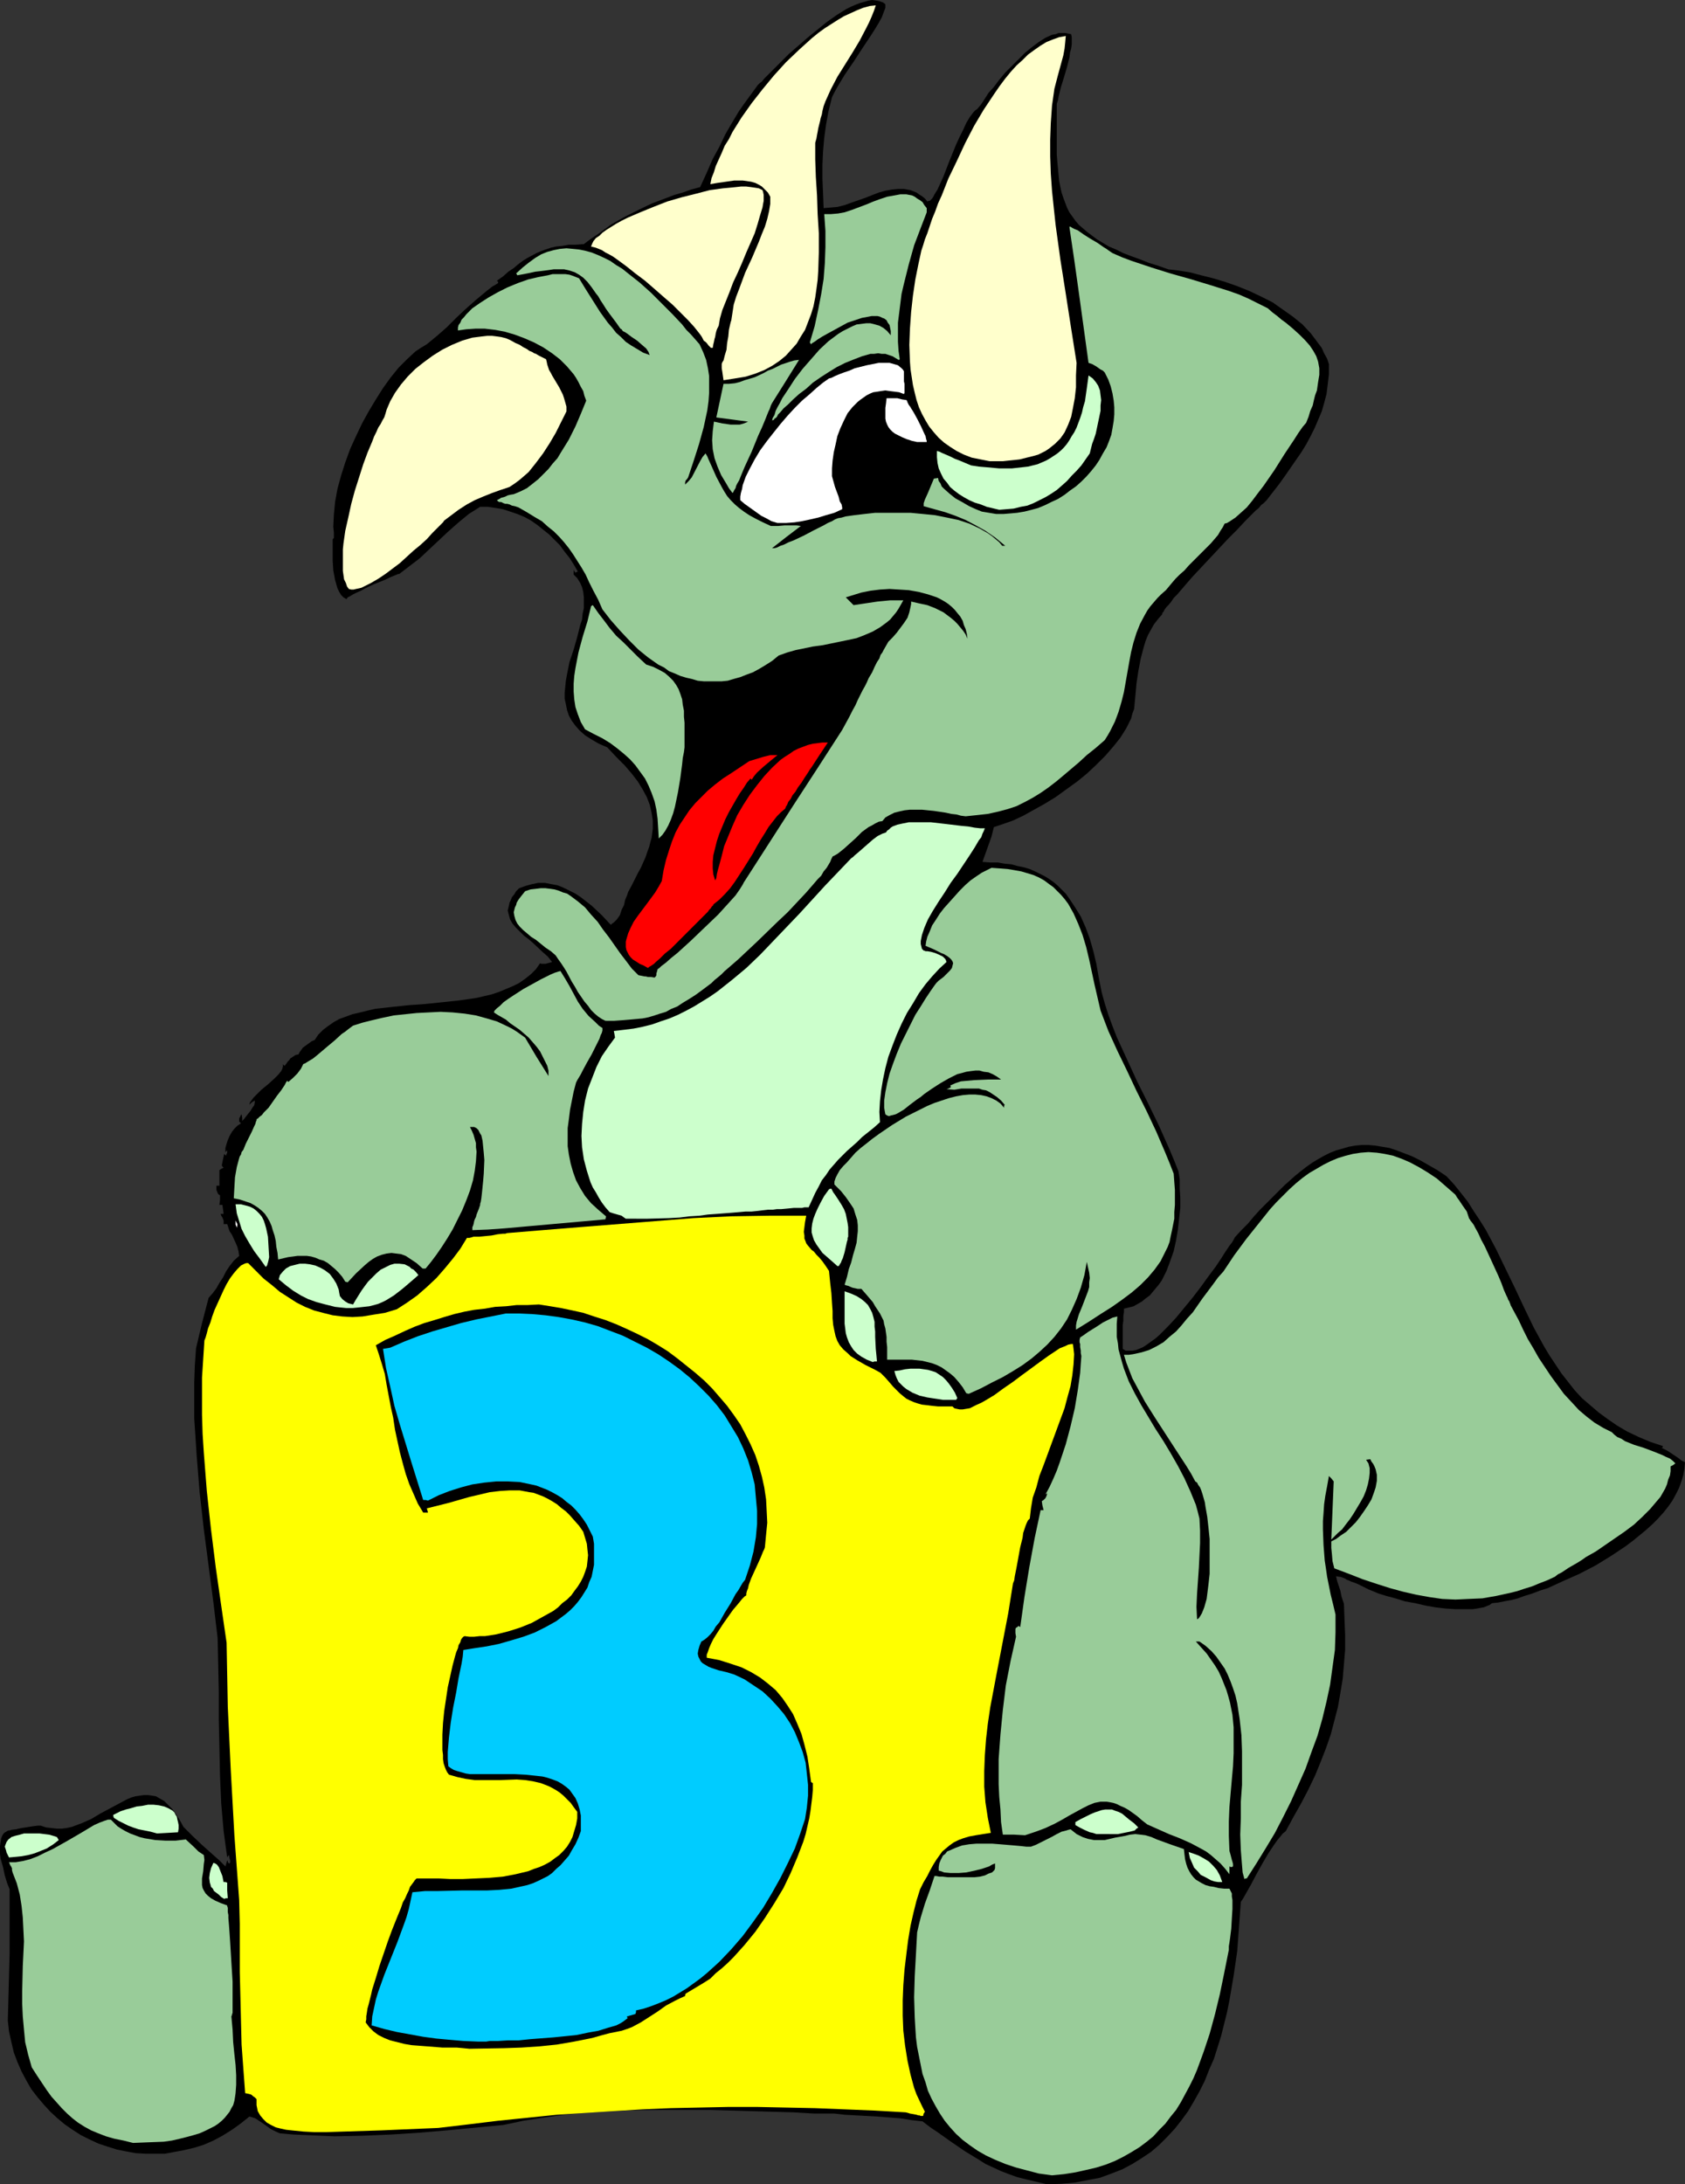 <?xml version="1.0" encoding="UTF-8" standalone="no"?>
<svg
   version="1.0"
   width="120.167mm"
   height="155.711mm"
   id="svg36"
   sodipodi:docname="Kids 3rd Birthday - Dino.wmf"
   xmlns:inkscape="http://www.inkscape.org/namespaces/inkscape"
   xmlns:sodipodi="http://sodipodi.sourceforge.net/DTD/sodipodi-0.dtd"
   xmlns="http://www.w3.org/2000/svg"
   xmlns:svg="http://www.w3.org/2000/svg">
  <rect width="100%" height="100%" fill="#333333" stroke="none"/>
  <sodipodi:namedview
     id="namedview36"
     pagecolor="#ffffff"
     bordercolor="#000000"
     borderopacity="0.25"
     inkscape:showpageshadow="2"
     inkscape:pageopacity="0.0"
     inkscape:pagecheckerboard="0"
     inkscape:deskcolor="#d1d1d1"
     inkscape:document-units="mm" />
  <defs
     id="defs1">
    <pattern
       id="WMFhbasepattern"
       patternUnits="userSpaceOnUse"
       width="6"
       height="6"
       x="0"
       y="0" />
  </defs>
  <path
     style="fill:#000000;fill-opacity:1;fill-rule:evenodd;stroke:none"
     d="m 282.264,588.515 -2.747,-0.646 -2.747,-0.646 -2.585,-0.646 -2.262,-0.808 -2.1,-0.808 -2.1,-0.97 -2.1,-0.97 -1.777,-1.131 -3.716,-2.262 -3.555,-2.424 -3.878,-2.747 -1.939,-1.293 -2.1,-1.616 -2.908,-0.323 -3.07,-0.485 -6.14,-0.485 -5.978,-0.323 -2.908,-0.162 -2.747,-0.323 h -5.493 l -5.493,-0.323 -11.148,-0.323 -11.31,-0.323 h -11.472 -5.655 l -5.817,0.162 -5.493,0.323 -5.655,0.323 -5.493,0.485 -5.493,0.808 -5.332,0.808 -5.332,1.131 -15.188,1.454 -7.594,0.646 -7.594,0.485 -7.594,0.323 -7.594,0.162 -7.271,-0.323 -3.716,-0.162 -3.716,-0.323 -1.131,-0.485 -1.293,-0.646 -1.131,-0.808 -1.131,-0.808 -0.969,-0.646 -0.969,-0.646 -0.969,-0.323 -0.646,-0.162 -2.424,1.939 -2.262,1.616 -2.585,1.616 -2.424,1.293 -2.585,1.131 -2.585,0.808 -2.747,0.646 -2.585,0.485 -2.585,0.485 h -2.585 -2.585 l -2.747,-0.162 -2.585,-0.485 -2.424,-0.485 -2.585,-0.808 -2.424,-0.808 -2.424,-1.131 -2.262,-1.131 -2.262,-1.454 -2.1,-1.454 -1.939,-1.616 -1.939,-1.778 -1.777,-1.939 -1.777,-2.101 -1.616,-2.101 -1.293,-2.262 -1.293,-2.424 -1.131,-2.585 -0.969,-2.585 -0.646,-2.747 -0.646,-2.909 -0.323,-2.909 0.485,-17.937 v -8.888 -4.201 -4.363 L 2.262,508.204 1.939,507.396 1.293,505.295 0.808,503.033 0.162,500.771 0,499.478 v -1.131 -0.97 l 0.162,-1.131 0.162,-0.97 0.323,-0.808 0.485,-0.646 0.808,-0.485 v 0 l 0.323,-0.162 h 0.323 l 0.485,-0.162 1.293,-0.162 0.646,-0.162 0.808,-0.162 3.07,-0.485 1.293,-0.162 h 0.808 l 1.454,0.485 1.454,0.162 1.454,0.162 h 1.293 l 1.293,-0.162 1.454,-0.323 1.293,-0.485 1.293,-0.485 2.585,-1.131 2.424,-1.454 2.424,-1.293 2.424,-1.293 2.424,-1.293 1.131,-0.485 1.131,-0.323 1.131,-0.162 1.131,-0.162 h 1.131 l 1.131,0.162 0.969,0.162 1.131,0.646 1.131,0.646 0.969,0.97 1.131,1.131 0.969,1.293 1.131,1.778 0.969,1.778 1.293,1.293 1.293,1.293 2.747,2.585 2.908,2.585 1.454,1.293 1.616,1.616 0.485,-1.616 0.162,0.162 v 0.323 l 0.323,0.323 h 0.162 l 0.162,-0.323 v -0.485 l -0.162,-0.485 -0.162,-0.97 -0.323,0.323 -0.162,0.323 -0.485,-3.555 -0.485,-3.555 -0.646,-7.433 -0.323,-7.433 -0.162,-7.595 -0.162,-7.433 v -7.433 l -0.162,-7.433 -0.162,-7.272 -1.131,-9.534 -1.293,-9.857 -1.293,-9.857 -1.131,-10.019 -0.808,-10.019 -0.323,-5.009 -0.323,-4.848 v -4.848 -4.848 l 0.162,-4.525 0.323,-4.686 1.616,-6.787 1.777,-6.787 1.131,-1.293 0.969,-1.293 0.808,-1.454 0.969,-1.454 0.808,-1.616 0.969,-1.454 1.131,-1.454 1.454,-1.293 -0.162,-1.131 -0.323,-1.293 -0.485,-1.131 -0.969,-2.101 -0.646,-0.97 -0.323,-0.97 -0.323,-0.97 h -0.969 v -0.97 l -0.323,-0.808 -0.323,-0.485 -0.162,-0.485 h 0.808 l -0.162,-1.293 -0.162,-1.131 h -0.808 l 0.162,-1.293 v -1.293 l -0.485,-0.323 -0.162,-0.323 -0.323,-0.808 v -1.131 h 0.808 v -4.201 l 0.485,-0.323 0.646,-0.323 -0.323,-0.323 -0.162,-0.323 0.323,-1.616 0.323,-1.454 0.485,0.485 0.162,-0.485 0.162,-0.323 v -0.323 -0.323 l -0.485,0.485 v -1.131 l 0.323,-1.131 0.323,-0.97 0.485,-1.131 0.646,-1.131 0.646,-0.808 0.808,-0.808 0.969,-0.646 -0.485,-0.485 v -0.162 -0.485 -0.162 l 0.323,-0.646 0.162,-0.323 0.162,-0.162 0.162,0.97 v 0.808 l 0.485,-0.485 0.485,-0.646 1.293,-1.616 0.485,-0.808 0.485,-0.646 0.162,-0.808 v -0.485 l -0.808,0.485 -0.646,0.646 0.162,-0.646 0.485,-0.646 0.485,-0.646 0.646,-0.646 1.454,-1.454 1.777,-1.454 1.616,-1.454 0.646,-0.646 0.646,-0.646 0.646,-0.808 0.323,-0.646 0.162,-0.646 v -0.646 l 0.162,0.323 0.323,0.162 0.485,-0.646 0.323,-0.485 0.485,-0.485 0.162,-0.323 0.485,-0.323 0.485,-0.323 0.485,-0.323 0.808,-0.162 0.323,-0.646 0.485,-0.646 0.323,-0.485 0.646,-0.485 1.131,-0.808 0.646,-0.485 0.808,-0.323 0.969,-1.454 1.293,-1.293 1.293,-0.97 1.616,-1.131 1.454,-0.808 1.777,-0.646 1.777,-0.646 2.1,-0.485 1.939,-0.485 2.1,-0.485 4.362,-0.485 4.524,-0.485 4.524,-0.323 4.686,-0.485 4.524,-0.485 4.524,-0.646 2.1,-0.485 2.1,-0.485 1.939,-0.646 1.939,-0.808 1.939,-0.808 1.616,-0.808 1.616,-1.131 1.616,-1.293 1.293,-1.293 1.131,-1.616 0.323,0.162 h 0.323 0.808 l 1.777,-0.485 -1.131,-1.454 -1.293,-1.131 -2.585,-2.424 -1.293,-1.131 -1.293,-0.97 -1.131,-1.131 -0.969,-0.97 -0.969,-1.131 -0.646,-1.131 -0.323,-1.131 -0.323,-1.293 0.162,-0.646 0.162,-0.646 0.162,-0.808 0.323,-0.646 0.323,-0.808 0.646,-0.808 0.485,-0.808 0.808,-0.808 1.777,-0.646 1.777,-0.485 1.616,-0.323 h 1.777 l 1.616,0.323 1.777,0.323 1.616,0.646 1.616,0.808 1.616,0.808 1.454,0.97 1.454,1.131 1.454,1.131 2.747,2.585 2.424,2.585 0.323,-0.323 0.485,-0.323 0.808,-0.808 0.808,-1.131 0.485,-1.454 0.646,-1.293 0.323,-1.454 0.485,-1.131 0.323,-0.97 0.969,-1.778 0.808,-1.616 0.808,-1.616 0.808,-1.454 0.646,-1.454 0.646,-1.454 0.485,-1.454 0.485,-1.293 0.323,-1.293 0.323,-1.131 0.323,-2.424 v -2.262 l -0.323,-2.101 -0.485,-2.101 -0.808,-2.101 -1.131,-2.101 -1.293,-2.101 -1.616,-2.101 -1.939,-2.262 -2.262,-2.262 -2.424,-2.585 -2.262,-0.97 -1.939,-1.131 -1.777,-1.131 -1.454,-1.293 -1.131,-1.293 -0.969,-1.293 -0.808,-1.454 -0.485,-1.454 -0.323,-1.616 -0.323,-1.454 v -1.616 l 0.162,-1.616 0.162,-1.616 0.323,-1.778 0.646,-3.232 1.131,-3.393 0.969,-3.393 0.808,-3.232 0.485,-1.454 0.162,-1.616 0.323,-1.454 v -1.454 -1.454 l -0.162,-1.454 -0.323,-1.293 -0.485,-1.131 -0.808,-1.293 -0.969,-0.97 v -1.293 l 0.162,0.323 0.323,0.485 0.162,-0.162 0.485,-0.162 -1.131,-1.939 -1.131,-1.778 -1.293,-1.616 -1.293,-1.778 -1.454,-1.454 -1.454,-1.454 -1.616,-1.293 -1.616,-1.293 -1.616,-1.131 -1.777,-0.97 -1.939,-0.808 -1.939,-0.646 -1.939,-0.646 -1.939,-0.323 -2.1,-0.323 h -2.1 l -3.07,1.939 -2.747,2.262 -2.747,2.424 -2.585,2.424 -5.17,4.848 -2.747,2.101 -2.747,2.101 h -0.323 l -0.323,0.162 -0.808,0.323 -0.808,0.323 -0.969,0.485 -1.131,0.485 -2.424,0.97 -2.424,1.131 -1.131,0.646 -1.131,0.485 -0.969,0.485 -0.808,0.485 -0.646,0.323 -0.323,0.485 -0.808,-0.485 -0.646,-0.646 -0.485,-0.808 -0.485,-0.97 -0.323,-1.131 -0.323,-1.131 -0.485,-2.585 -0.162,-2.585 v -2.424 -1.131 -0.97 -1.293 l 0.323,-0.323 v -1.454 l -0.162,-1.616 0.162,-3.232 0.323,-3.393 0.646,-3.555 0.969,-3.555 1.131,-3.555 1.293,-3.555 1.616,-3.555 1.616,-3.393 1.777,-3.232 1.939,-3.232 1.939,-3.07 2.1,-2.909 2.1,-2.585 2.262,-2.262 2.262,-2.101 1.454,-0.97 1.616,-0.97 2.747,-2.262 2.585,-2.262 2.585,-2.585 2.585,-2.424 2.747,-2.424 2.908,-2.424 1.454,-1.131 1.616,-0.97 v -0.323 l -0.323,-0.323 1.616,-1.131 1.454,-1.293 1.454,-0.97 1.131,-0.97 1.293,-0.97 1.293,-0.808 2.424,-1.293 1.131,-0.485 1.293,-0.485 1.454,-0.485 1.454,-0.323 1.616,-0.162 1.777,-0.323 h 1.939 l 2.1,-0.162 1.939,-1.454 1.939,-1.293 1.777,-1.293 1.777,-1.293 3.716,-2.101 3.555,-1.778 3.716,-1.778 3.878,-1.454 2.1,-0.808 2.262,-0.646 2.262,-0.808 2.424,-0.646 0.969,-2.101 0.808,-1.778 1.616,-3.717 1.777,-3.232 1.616,-3.393 1.777,-3.07 1.939,-3.232 1.131,-1.616 1.293,-1.778 1.293,-1.778 1.293,-1.778 0.485,-0.485 0.646,-0.485 0.646,-0.808 0.646,-0.646 0.969,-0.97 0.808,-0.808 2.1,-2.101 2.1,-2.101 2.424,-2.101 2.585,-2.262 2.585,-2.101 2.585,-2.101 2.747,-1.939 2.585,-1.616 1.293,-0.646 1.131,-0.485 1.293,-0.485 1.131,-0.323 1.131,-0.323 L 235.085,0 l 1.131,0.162 0.808,0.162 0.969,0.323 0.646,0.485 v 0.97 l -0.485,1.293 -0.485,1.293 -0.808,1.454 -0.969,1.616 -1.131,1.778 -2.262,3.393 -2.424,3.717 -2.424,3.555 -0.969,1.616 -0.969,1.616 -0.808,1.454 -0.646,1.293 -0.969,3.878 -0.646,3.555 -0.485,3.555 -0.323,3.717 -0.162,3.555 v 3.717 l 0.162,3.878 0.162,4.04 1.939,-0.162 1.777,-0.162 1.939,-0.485 1.777,-0.646 3.716,-1.293 3.716,-1.454 1.777,-0.485 1.777,-0.323 1.616,-0.162 h 1.616 l 1.777,0.323 0.808,0.323 0.808,0.323 0.646,0.485 0.808,0.485 0.808,0.646 0.646,0.808 0.323,-0.162 h 0.323 l 0.323,-0.323 0.323,-0.323 0.323,-0.485 0.323,-0.646 0.808,-1.293 0.808,-1.778 0.808,-1.778 0.808,-2.101 0.808,-2.101 1.777,-4.363 0.969,-2.101 0.969,-1.939 0.808,-1.778 0.969,-1.616 0.969,-1.293 0.485,-0.485 0.485,-0.323 0.969,-1.131 0.969,-1.454 1.131,-1.778 1.454,-1.616 1.454,-1.939 1.616,-1.939 1.777,-1.778 1.777,-1.778 1.777,-1.778 1.777,-1.454 1.939,-1.454 1.777,-1.131 1.777,-0.808 0.969,-0.162 0.808,-0.323 h 0.808 0.969 l 0.808,0.162 0.808,0.162 0.162,0.808 v 0.97 0.97 l -0.162,1.131 -0.323,1.131 -0.162,1.293 -0.646,2.585 -0.808,2.747 -0.808,2.585 -0.646,2.585 -0.162,0.97 -0.323,0.97 v 2.585 2.585 2.262 2.262 2.101 1.939 l 0.162,1.939 0.162,1.778 0.162,1.778 0.162,1.616 0.323,1.616 0.323,1.454 0.485,1.454 0.485,1.293 0.485,1.293 0.646,1.293 0.808,1.131 0.808,1.131 0.969,1.131 1.131,0.97 1.131,0.97 1.293,0.97 1.293,0.97 1.616,0.97 1.616,0.97 1.939,0.808 1.939,0.97 2.1,0.808 2.262,0.808 2.424,0.97 2.585,0.808 2.747,0.97 2.747,0.323 3.07,0.485 3.07,0.808 3.231,0.808 3.231,0.97 3.231,1.131 3.231,1.293 3.07,1.454 3.231,1.616 2.747,1.939 2.747,1.939 2.585,2.101 2.262,2.424 0.969,1.293 0.969,1.293 0.969,1.293 0.646,1.454 0.808,1.454 0.485,1.454 v 2.747 l -0.323,2.747 -0.323,2.585 -0.646,2.424 -0.646,2.262 -0.969,2.262 -0.969,2.262 -1.131,2.262 -1.131,2.101 -1.293,2.101 -2.908,4.201 -1.454,2.101 -1.616,2.262 -3.393,4.363 -0.323,0.323 -0.485,0.485 -0.646,0.485 -0.646,0.808 -0.808,0.646 -0.808,0.808 -0.969,0.97 -1.131,1.131 -2.1,2.262 -2.424,2.424 -4.847,5.171 -2.424,2.585 -2.424,2.585 -2.1,2.424 -0.969,1.131 -0.969,1.131 -0.969,0.97 -0.646,0.97 -0.646,0.808 -0.646,0.646 -0.485,0.646 -0.323,0.646 -0.323,0.323 v 0.323 l -1.131,1.293 -1.131,1.454 -0.808,1.454 -0.808,1.454 -0.646,1.616 -0.485,1.616 -0.808,3.07 -0.646,3.393 -0.485,3.232 -0.323,3.555 -0.323,3.393 -0.485,1.293 -0.323,1.293 -0.646,1.293 -0.646,1.293 -1.616,2.585 -1.939,2.424 -2.1,2.424 -2.424,2.424 -2.585,2.424 -2.585,2.101 -2.908,2.101 -2.908,2.101 -2.908,1.778 -2.908,1.616 -2.908,1.616 -2.747,1.293 -2.747,0.97 -2.424,0.808 -0.646,2.585 -0.808,2.262 -0.808,2.262 -0.808,2.262 2.1,0.162 h 2.1 l 1.777,0.323 1.777,0.162 1.777,0.485 1.616,0.323 1.616,0.485 1.454,0.646 1.293,0.646 1.293,0.646 1.293,0.808 1.131,0.808 1.131,0.97 0.969,0.97 1.131,1.131 0.808,1.131 1.616,2.424 1.616,2.585 1.293,2.909 1.131,3.07 0.969,3.393 0.808,3.393 0.646,3.717 0.808,4.04 0.808,2.909 0.969,3.07 1.131,3.07 1.131,2.909 2.747,5.979 2.747,5.979 2.908,5.817 2.908,5.979 2.747,6.14 1.293,3.07 1.293,3.232 0.323,2.101 v 2.424 l 0.162,2.585 v 2.747 l -0.323,2.909 -0.323,2.909 -0.485,2.909 -0.646,2.909 -0.969,2.747 -0.969,2.585 -1.293,2.585 -0.808,1.131 -0.808,0.97 -0.808,0.97 -0.808,0.97 -1.131,0.808 -0.969,0.808 -1.131,0.646 -1.131,0.646 -1.293,0.323 -1.293,0.323 v 0.97 l -0.162,0.97 v 1.293 l -0.162,1.131 v 1.131 0.97 4.363 l 0.808,0.485 h 0.808 0.969 l 0.969,-0.162 0.808,-0.323 1.131,-0.485 0.969,-0.646 1.131,-0.808 1.131,-0.808 1.131,-0.97 2.262,-2.262 2.262,-2.424 2.262,-2.747 2.262,-2.747 2.1,-2.747 2.1,-2.909 1.939,-2.585 1.616,-2.424 0.808,-1.293 0.646,-0.97 0.646,-0.97 0.646,-0.808 0.485,-0.808 0.323,-0.646 1.777,-1.939 1.777,-1.778 1.616,-1.939 1.616,-1.778 3.231,-3.232 3.231,-3.232 3.07,-2.747 1.616,-1.293 1.454,-1.131 1.616,-1.131 1.616,-0.97 1.454,-0.808 1.616,-0.808 1.616,-0.646 1.777,-0.485 1.616,-0.485 1.777,-0.323 1.777,-0.162 h 1.777 l 1.777,0.162 1.939,0.323 1.939,0.323 1.939,0.646 2.1,0.808 2.1,0.808 2.262,1.131 2.262,1.293 2.262,1.293 2.424,1.616 2.1,2.262 1.939,2.424 1.777,2.262 1.616,2.585 1.616,2.424 1.616,2.585 2.747,5.171 2.585,5.333 2.585,5.332 2.424,5.171 2.585,5.333 2.747,5.009 1.454,2.424 1.616,2.424 1.616,2.424 1.777,2.262 1.777,2.262 1.939,2.101 2.262,1.939 2.262,1.939 2.424,1.778 2.585,1.778 2.747,1.616 3.07,1.454 3.07,1.293 3.393,1.131 v 0.323 l -0.323,0.162 1.616,0.808 1.454,0.97 1.454,0.97 0.808,0.646 0.969,0.485 -0.162,1.778 -0.323,1.778 -0.485,1.616 -0.646,1.778 -0.808,1.616 -0.969,1.778 -1.131,1.616 -1.293,1.616 -1.454,1.616 -1.454,1.454 -1.777,1.616 -3.555,2.909 -1.939,1.454 -3.878,2.585 -4.201,2.585 -4.362,2.262 -4.362,1.939 -4.201,1.939 -2.1,0.646 -2.1,0.808 -2.1,0.646 -1.777,0.646 -1.939,0.485 -1.777,0.323 -1.616,0.323 -1.616,0.162 -0.646,0.485 -0.808,0.323 -0.808,0.323 -0.969,0.162 -0.808,0.162 -1.131,0.162 h -2.262 -2.424 l -2.585,-0.162 -2.747,-0.323 -2.747,-0.485 -2.747,-0.646 -2.747,-0.485 -2.585,-0.808 -2.424,-0.646 -2.1,-0.646 -1.939,-0.808 -0.808,-0.323 -0.646,-0.323 -0.646,-0.323 -0.646,-0.323 -0.969,-0.485 -0.808,-0.323 -0.969,-0.323 -0.646,-0.323 -0.485,-0.162 -0.485,-0.323 -0.808,-0.323 -0.485,-0.162 h -0.323 l -0.808,-0.162 0.162,0.808 0.162,0.646 0.162,0.485 0.323,0.97 0.162,0.485 0.162,0.485 0.162,0.808 0.162,0.808 0.323,0.97 0.323,0.97 0.162,4.201 0.162,4.201 v 4.04 l -0.323,3.878 -0.323,3.878 -0.646,3.878 -0.646,3.717 -0.969,3.717 -0.969,3.717 -1.293,3.717 -1.454,3.717 -1.454,3.555 -1.777,3.717 -1.939,3.717 -2.1,3.717 -2.1,3.878 -0.808,0.646 -0.646,0.808 -0.808,0.97 -0.808,1.131 -1.616,2.424 -1.616,2.747 -1.616,2.909 -1.454,2.747 -1.454,2.585 -0.646,1.131 -0.646,0.97 -0.485,6.625 -0.485,6.625 -0.969,6.625 -1.131,6.625 -0.646,3.232 -0.808,3.232 -0.808,3.232 -0.969,3.07 -0.969,3.07 -1.293,2.909 -1.131,2.909 -1.454,2.909 -1.454,2.585 -1.616,2.747 -1.777,2.424 -1.777,2.262 -2.1,2.262 -2.1,2.101 -2.262,1.939 -2.424,1.616 -2.585,1.616 -2.747,1.454 -2.908,1.131 -3.07,1.131 -3.393,0.646 -3.393,0.646 -3.555,0.323 z"
     id="path1" />
  <path
     style="fill:#99cc99;fill-opacity:1;fill-rule:evenodd;stroke:none"
     d="m 283.556,586.091 -3.555,-0.485 -3.07,-0.808 -3.07,-0.808 -2.908,-0.97 -2.747,-1.131 -2.424,-1.131 -2.262,-1.293 -2.1,-1.454 -1.939,-1.454 -1.777,-1.616 -1.616,-1.778 -1.454,-1.778 -1.293,-1.939 -1.131,-1.939 -1.131,-2.101 -0.969,-2.101 -0.646,-2.262 -0.808,-2.262 -0.485,-2.424 -0.485,-2.424 -0.485,-2.424 -0.323,-2.585 -0.162,-2.585 -0.162,-2.747 -0.162,-5.494 0.162,-5.656 0.323,-5.817 0.323,-5.979 0.485,-2.101 0.485,-1.939 1.131,-3.717 1.293,-3.555 1.293,-3.878 h 0.485 l 0.808,0.162 h 0.969 l 1.293,0.162 h 1.293 1.454 3.07 1.454 l 1.454,-0.162 1.293,-0.323 0.969,-0.485 0.969,-0.323 0.646,-0.646 0.162,-0.485 v -0.323 -0.485 -0.485 l -0.808,0.323 -0.808,0.485 -1.939,0.646 -1.939,0.485 -2.262,0.485 -2.1,0.162 h -2.1 l -1.777,-0.162 -0.808,-0.323 -0.646,-0.162 v -0.97 l 0.162,-0.97 0.323,-0.808 0.323,-0.646 0.323,-0.646 0.646,-0.485 0.485,-0.646 0.808,-0.323 1.454,-0.646 1.777,-0.646 1.939,-0.323 1.939,-0.162 h 2.1 2.1 l 2.1,0.162 1.939,0.162 1.939,0.162 1.777,0.162 1.454,0.162 h 1.293 l 1.293,-0.485 1.293,-0.646 2.908,-1.454 1.454,-0.808 1.293,-0.646 1.293,-0.323 0.485,-0.162 0.646,-0.162 0.808,0.646 0.808,0.646 1.616,0.808 1.454,0.485 1.616,0.323 h 1.293 1.616 l 2.747,-0.646 2.747,-0.485 1.293,-0.323 1.454,-0.162 1.454,0.162 1.293,0.162 1.616,0.485 1.454,0.646 3.555,1.293 3.716,1.293 0.162,1.454 0.162,1.293 0.323,1.293 0.323,0.97 0.485,0.97 0.485,0.808 0.646,0.808 0.646,0.646 0.808,0.485 0.808,0.485 0.969,0.485 1.131,0.323 1.131,0.162 1.293,0.323 1.454,0.162 h 1.454 l 0.323,0.646 0.323,0.646 v 0.808 l 0.162,0.97 v 2.424 l -0.162,2.585 -0.162,2.747 -0.323,2.585 -0.162,1.131 -0.162,0.97 v 0.97 l -0.162,0.808 -1.131,5.656 -1.131,5.494 -1.293,5.332 -1.454,5.333 -1.616,4.848 -1.777,4.848 -0.969,2.262 -1.131,2.262 -1.131,2.101 -1.131,2.101 -1.293,2.101 -1.454,1.778 -1.454,1.939 -1.616,1.616 -1.616,1.778 -1.777,1.454 -1.939,1.454 -2.1,1.293 -2.262,1.293 -2.262,1.131 -2.424,0.97 -2.585,0.808 -2.747,0.646 -2.908,0.646 -3.07,0.485 z"
     id="path2" />
  <path
     style="fill:#99cc99;fill-opacity:1;fill-rule:evenodd;stroke:none"
     d="m 35.869,577.365 -2.585,-0.646 -2.424,-0.485 -2.262,-0.646 -2.1,-0.808 -1.939,-0.808 -1.777,-0.97 -1.777,-1.131 -1.454,-1.131 -1.454,-1.293 -1.454,-1.454 -1.293,-1.454 -1.454,-1.616 -1.293,-1.778 -1.293,-1.939 -1.293,-1.939 -1.454,-2.262 -0.969,-3.393 -0.808,-3.393 -0.323,-3.393 -0.323,-3.555 -0.162,-3.393 v -3.393 l 0.162,-6.787 0.323,-6.625 -0.162,-3.232 -0.162,-3.232 -0.323,-3.07 -0.485,-3.07 -0.808,-3.07 -1.131,-2.909 -0.162,-0.646 v -0.485 L 2.908,502.71 2.747,502.548 2.585,502.064 2.424,501.74 h 1.777 l 1.939,-0.323 1.939,-0.485 2.1,-0.808 1.939,-0.97 2.1,-0.97 4.039,-2.262 1.939,-1.131 1.939,-1.131 1.616,-0.97 1.616,-0.97 1.454,-0.646 1.293,-0.485 0.969,-0.323 h 0.485 0.323 l 0.808,0.808 0.969,0.97 0.969,0.646 1.131,0.646 1.293,0.646 2.585,0.97 1.293,0.323 2.908,0.485 2.747,0.162 h 2.747 l 2.747,-0.323 2.262,2.101 1.131,1.131 1.454,0.97 0.162,1.293 -0.162,1.131 -0.162,1.939 -0.323,1.939 v 0.97 0.808 l 0.162,0.808 0.323,0.646 0.485,0.808 0.646,0.646 0.808,0.646 1.131,0.646 1.454,0.646 1.777,0.646 v 0.162 l 0.162,0.485 v 0.485 0.646 l 0.162,0.808 v 0.808 l 0.162,1.939 0.162,2.262 0.162,2.424 0.323,5.333 0.162,2.585 0.162,2.585 v 2.424 2.101 2.585 0.646 0.646 l -0.162,0.485 v 0.162 l -0.162,0.323 0.323,3.555 0.162,3.393 0.323,3.232 0.323,2.909 0.162,2.747 v 2.585 l -0.162,2.262 -0.162,1.131 -0.162,0.97 -0.323,1.131 -0.485,0.808 -0.485,0.97 -0.646,0.808 -0.646,0.808 -0.808,0.808 -0.969,0.808 -0.969,0.646 -1.293,0.646 -1.293,0.646 -1.454,0.646 -1.616,0.485 -1.777,0.485 -1.939,0.485 -2.1,0.485 -2.262,0.323 -4.201,0.162 z"
     id="path3" />
  <path
     style="fill:#ffff00;fill-opacity:1;fill-rule:evenodd;stroke:none"
     d="m 87.733,574.456 h -2.908 l -3.07,-0.162 -3.231,-0.323 -1.454,-0.162 -1.454,-0.323 -1.293,-0.323 -1.293,-0.646 -1.131,-0.646 -0.969,-0.97 -0.808,-0.97 -0.646,-1.131 -0.323,-1.616 v -0.646 -0.97 l -0.485,-0.485 -0.485,-0.323 -0.323,-0.323 -0.323,-0.162 -0.646,-0.162 -0.808,-0.162 -0.485,-6.464 -0.485,-6.625 -0.162,-6.464 -0.162,-6.625 -0.162,-6.464 v -6.464 -6.464 l -0.162,-6.464 -0.646,-8.726 -0.646,-8.726 -0.969,-17.452 -0.808,-17.129 -0.323,-17.29 -1.454,-10.019 -1.454,-10.18 -1.293,-10.342 -1.131,-10.342 -0.808,-10.342 -0.323,-5.009 -0.162,-5.171 v -5.009 -5.009 l 0.323,-5.009 0.323,-5.009 0.323,-0.808 0.323,-1.131 0.323,-1.293 0.646,-1.616 0.485,-1.616 0.646,-1.778 1.616,-3.555 0.808,-1.778 0.808,-1.616 0.969,-1.616 0.969,-1.293 0.969,-1.131 0.969,-0.97 0.969,-0.485 0.485,-0.162 h 0.485 l 2.1,2.101 2.1,2.101 2.262,1.778 2.1,1.778 2.262,1.454 2.262,1.454 2.262,1.131 2.424,0.97 2.424,0.646 2.585,0.646 2.585,0.323 2.747,0.162 2.747,-0.162 2.908,-0.485 3.07,-0.485 3.231,-0.97 2.747,-1.778 2.747,-1.939 2.585,-2.262 2.585,-2.424 2.262,-2.585 2.262,-2.747 1.939,-2.585 1.777,-2.909 h 0.323 0.323 l 0.646,-0.162 0.485,-0.162 h 1.454 l 3.393,-0.323 1.616,-0.323 1.454,-0.162 h 0.646 l 0.485,-0.162 9.694,-0.808 10.017,-0.808 10.179,-0.808 10.179,-0.808 10.179,-0.808 10.179,-0.485 10.179,-0.162 h 5.009 5.009 l -0.323,1.778 -0.162,1.293 -0.162,1.293 0.162,0.97 v 0.808 l 0.323,0.808 0.162,0.485 0.485,0.646 0.969,1.131 0.646,0.485 0.646,0.808 0.808,0.808 0.808,0.97 0.808,1.131 0.969,1.454 0.162,1.616 0.162,1.616 0.323,2.747 0.162,2.585 0.162,2.262 v 1.939 l 0.162,1.778 0.323,1.616 0.323,1.454 0.485,1.293 0.646,1.131 0.969,1.131 1.293,1.131 0.646,0.646 1.777,1.131 1.131,0.646 1.131,0.646 1.293,0.646 1.293,0.646 1.454,0.808 1.293,1.293 1.131,1.293 0.969,1.131 0.969,0.97 0.808,0.808 0.969,0.808 0.808,0.646 0.969,0.485 1.131,0.485 0.969,0.323 1.131,0.323 1.454,0.162 1.293,0.162 1.616,0.162 h 1.777 2.1 l 0.485,0.485 0.646,0.162 0.808,0.162 h 0.808 l 0.969,-0.162 0.969,-0.162 0.969,-0.485 0.969,-0.485 1.131,-0.485 1.131,-0.646 2.424,-1.454 2.424,-1.778 2.585,-1.778 2.585,-1.939 2.424,-1.778 2.424,-1.778 2.262,-1.616 0.969,-0.646 0.969,-0.646 0.969,-0.646 0.808,-0.323 0.808,-0.323 0.646,-0.323 0.808,-0.162 h 0.485 l 0.162,1.293 0.162,1.454 -0.162,2.747 -0.323,2.909 -0.485,2.909 -0.808,2.909 -0.808,3.07 -1.131,3.07 -1.131,3.07 -2.262,6.14 -1.131,3.07 -1.131,2.909 -0.808,3.07 -0.969,2.747 -0.485,2.909 -0.323,2.747 -0.485,0.485 -0.323,0.646 -0.323,0.808 -0.323,0.97 -0.323,0.97 -0.162,1.293 -0.646,2.585 -0.969,5.333 -0.485,2.424 -0.162,1.131 -0.323,0.808 -0.646,4.04 -0.646,4.04 -1.616,8.403 -1.616,8.403 -1.616,8.564 -0.646,4.363 -0.485,4.201 -0.323,4.363 -0.162,4.201 v 4.201 l 0.323,4.201 0.646,4.201 0.808,4.04 -2.1,0.323 -1.939,0.323 -1.777,0.323 -1.616,0.485 -1.293,0.485 -1.293,0.646 -1.131,0.808 -0.969,0.808 -0.969,0.808 -0.808,1.131 -0.808,1.131 -0.808,1.293 -0.808,1.454 -0.808,1.616 -0.969,1.616 -0.969,1.939 -0.969,3.07 -0.808,3.232 -0.808,3.555 -0.646,3.878 -0.485,3.878 -0.485,4.04 -0.323,4.201 -0.162,4.04 v 4.201 l 0.162,4.04 0.485,4.04 0.646,4.04 0.808,3.717 0.969,3.555 0.646,1.778 1.454,3.07 0.808,1.616 -0.323,0.485 -0.162,0.646 h -0.646 l -0.323,-0.162 h -0.323 l -0.485,-0.162 -0.808,-0.162 -0.969,-0.162 -0.485,-0.162 -0.646,-0.162 -8.402,-0.485 -8.079,-0.323 -7.917,-0.323 -7.917,-0.162 -7.755,-0.162 h -7.755 l -7.755,0.162 -7.755,0.162 -7.594,0.323 -7.755,0.485 -7.594,0.485 -7.755,0.485 -7.917,0.808 -7.917,0.808 -7.917,0.97 -8.24,0.97 -15.188,0.646 z"
     id="path4" />
  <path
     style="fill:#000000;fill-opacity:1;fill-rule:evenodd;stroke:none"
     d="m 126.51,551.995 -1.616,-0.162 -1.777,-0.162 h -1.939 -1.939 l -4.039,-0.323 -4.201,-0.323 -1.939,-0.323 -1.939,-0.485 -1.939,-0.485 -1.616,-0.646 -1.616,-0.808 -1.293,-0.97 -1.131,-1.131 -0.969,-1.293 0.162,-0.808 v -0.808 l 0.162,-0.97 0.162,-1.131 0.323,-1.131 0.323,-1.293 0.323,-1.293 0.323,-1.454 0.969,-3.07 0.969,-3.232 2.262,-6.625 1.131,-3.07 1.293,-3.232 1.131,-2.747 0.485,-1.454 0.646,-1.131 0.485,-1.131 0.485,-0.97 0.323,-0.97 0.485,-0.646 0.485,-0.646 0.323,-0.485 0.323,-0.323 0.162,-0.162 h 2.747 3.07 l 3.231,0.162 h 3.393 l 3.555,-0.162 3.555,-0.162 3.716,-0.323 3.393,-0.646 3.393,-0.808 1.616,-0.646 1.454,-0.485 1.454,-0.646 1.454,-0.808 1.293,-0.97 1.131,-0.808 1.131,-1.131 0.969,-1.131 0.808,-1.293 0.646,-1.293 0.485,-1.616 0.485,-1.616 0.323,-1.778 v -1.778 l -0.969,-1.293 -0.808,-1.131 -0.969,-0.97 -0.969,-0.97 -0.969,-0.808 -0.969,-0.646 -1.131,-0.646 -0.969,-0.485 -2.1,-0.808 -2.1,-0.485 -2.1,-0.323 -2.262,-0.162 -4.524,0.162 h -4.524 -2.262 l -2.424,-0.323 -2.262,-0.485 -2.262,-0.646 -0.485,-0.646 -0.323,-0.646 -0.323,-0.808 -0.323,-0.97 -0.162,-1.131 v -1.131 l -0.162,-1.293 v -4.201 l 0.162,-3.07 0.323,-3.232 0.485,-3.232 0.485,-3.232 0.646,-2.909 0.646,-2.909 0.646,-2.424 0.323,-1.131 0.485,-1.131 0.162,-0.808 0.485,-0.808 0.162,-0.646 0.323,-0.485 0.323,-0.323 0.323,-0.162 1.293,0.162 h 1.293 l 1.454,-0.162 h 1.454 l 3.07,-0.485 3.231,-0.808 3.07,-0.97 3.231,-1.293 2.908,-1.616 2.908,-1.616 1.293,-0.97 1.131,-1.131 1.293,-0.97 1.131,-1.131 0.808,-1.131 0.969,-1.293 0.808,-1.293 0.646,-1.293 0.485,-1.293 0.485,-1.454 0.162,-1.454 0.162,-1.616 -0.162,-1.454 -0.162,-1.616 -0.485,-1.616 -0.485,-1.616 -1.131,-1.616 -1.293,-1.454 -1.131,-1.293 -1.131,-1.131 -1.293,-0.97 -1.131,-0.97 -1.293,-0.808 -1.131,-0.646 -1.293,-0.646 -1.293,-0.485 -1.293,-0.485 -1.131,-0.162 -2.585,-0.485 h -2.747 l -2.585,0.162 -2.747,0.323 -2.747,0.646 -2.747,0.646 -5.655,1.616 -5.817,1.454 0.162,0.485 0.162,0.646 h -1.293 l -1.454,-2.424 -1.131,-2.585 -1.131,-2.585 -0.969,-2.747 -0.808,-2.909 -0.808,-3.07 -1.293,-5.979 -0.485,-3.232 -0.646,-2.909 -1.131,-5.979 -0.485,-2.909 -0.808,-2.747 -0.808,-2.585 -0.808,-2.424 2.585,-1.454 2.585,-1.131 2.747,-1.293 2.585,-1.131 2.585,-0.97 2.747,-0.808 2.585,-0.808 2.747,-0.808 2.747,-0.646 2.585,-0.485 2.908,-0.323 2.747,-0.485 2.908,-0.162 2.908,-0.323 h 2.908 l 3.07,-0.162 3.07,0.485 2.908,0.485 3.07,0.646 2.908,0.646 2.908,0.97 3.07,0.97 2.908,1.131 2.908,1.293 2.747,1.293 2.908,1.454 2.747,1.616 2.585,1.616 2.585,1.939 2.424,1.939 2.424,1.939 2.424,2.101 2.1,2.101 2.1,2.424 1.939,2.262 1.777,2.424 1.777,2.585 1.454,2.747 1.293,2.585 1.293,2.909 0.969,2.909 0.808,2.909 0.646,2.909 0.485,3.232 0.162,3.07 0.162,3.232 -0.323,3.232 -0.323,3.393 -0.162,0.485 -0.323,0.646 -0.323,0.808 -0.323,0.808 -0.808,1.778 -1.777,3.878 -0.646,1.778 -0.162,0.808 -0.323,0.808 -0.162,0.646 v 0.485 l -0.485,0.323 -0.646,0.646 -0.646,0.808 -0.808,0.97 -0.969,1.131 -0.808,1.131 -1.939,2.747 -1.777,2.747 -0.808,1.293 -0.646,1.293 -0.485,1.131 -0.323,0.97 -0.323,0.808 v 0.808 l 3.393,0.646 3.07,0.97 2.908,0.97 2.585,1.293 2.424,1.454 2.1,1.616 2.1,1.778 1.777,2.101 1.454,2.101 1.454,2.262 1.131,2.585 1.131,2.747 0.808,2.909 0.808,3.232 0.485,3.232 0.485,3.555 0.162,0.162 0.323,0.162 v 1.778 l -0.162,1.939 -0.485,3.878 -0.323,1.939 -0.485,2.101 -0.485,2.101 -0.646,2.101 -1.616,4.201 -1.777,4.201 -1.939,4.04 -2.424,4.04 -2.585,4.04 -2.585,3.717 -2.908,3.555 -2.908,3.232 -1.616,1.616 -1.616,1.454 -1.616,1.293 -1.454,1.454 -1.777,1.131 -1.616,0.97 -1.616,0.97 -1.616,0.97 -0.162,0.323 v 0.323 l -1.454,0.646 -1.293,0.646 -2.424,1.293 -2.262,1.616 -2.262,1.454 -2.262,1.454 -2.424,1.293 -1.293,0.485 -1.454,0.485 -1.616,0.323 -1.616,0.323 -2.424,0.646 -2.262,0.646 -4.847,0.97 -4.686,0.808 -4.686,0.485 -4.847,0.323 -4.686,0.162 z"
     id="path5" />
  <path
     style="fill:#00ccff;fill-opacity:1;fill-rule:evenodd;stroke:none"
     d="m 128.772,550.056 -3.878,-0.162 -3.716,-0.323 -3.555,-0.323 -3.555,-0.485 -3.555,-0.646 -3.555,-0.646 -3.393,-0.808 -3.393,-0.97 0.162,-2.424 0.485,-2.262 0.485,-2.262 0.646,-2.101 1.616,-4.525 3.555,-8.888 1.616,-4.363 0.808,-2.262 0.646,-2.262 0.485,-2.262 0.485,-2.262 3.393,-0.323 h 3.393 l 6.786,-0.162 h 3.393 3.231 l 3.231,-0.162 3.231,-0.323 2.908,-0.646 1.454,-0.323 1.454,-0.485 1.454,-0.646 1.293,-0.646 1.293,-0.646 1.131,-0.808 1.131,-1.131 1.131,-0.97 1.131,-1.293 1.131,-1.293 0.808,-1.454 0.969,-1.616 0.808,-1.778 0.646,-1.778 v -2.262 -1.939 l -0.323,-1.616 -0.485,-1.616 -0.646,-1.454 -0.808,-1.131 -0.808,-1.131 -0.969,-0.808 -1.131,-0.808 -1.131,-0.646 -1.293,-0.485 -1.454,-0.485 -1.293,-0.323 -1.454,-0.162 -3.07,-0.323 -3.07,-0.162 h -3.231 -3.07 -2.908 -2.747 l -1.131,-0.162 -1.131,-0.323 -1.131,-0.323 -0.969,-0.323 -0.808,-0.485 -0.646,-0.485 -0.162,-1.939 v -1.939 l 0.323,-3.878 0.485,-4.04 0.646,-4.04 0.808,-4.04 0.646,-3.878 0.808,-3.878 0.323,-1.939 0.162,-1.778 3.07,-0.485 3.231,-0.485 3.231,-0.646 3.393,-0.97 3.231,-0.97 3.07,-1.131 2.908,-1.454 2.908,-1.616 1.293,-0.97 1.293,-0.97 1.131,-0.97 1.131,-1.131 0.969,-1.131 0.969,-1.293 0.808,-1.293 0.808,-1.293 0.485,-1.454 0.646,-1.454 0.323,-1.616 0.323,-1.616 v -1.778 -1.939 -1.939 l -0.323,-1.939 -0.808,-1.616 -0.808,-1.616 -0.969,-1.454 -0.969,-1.293 -1.131,-1.293 -1.131,-1.131 -1.293,-0.97 -1.131,-0.97 -1.293,-0.808 -1.454,-0.808 -1.293,-0.646 -2.908,-1.131 -1.454,-0.323 -3.07,-0.646 -3.231,-0.162 h -3.07 l -3.231,0.323 -3.231,0.485 -3.07,0.808 -3.07,0.97 -2.908,1.131 -2.908,1.454 -0.646,-0.162 h -0.646 l -3.231,-10.342 -3.07,-10.019 -1.454,-5.009 -1.131,-5.171 -1.131,-5.009 -0.808,-5.171 1.939,-0.323 3.716,-1.616 3.716,-1.454 3.878,-1.293 3.878,-1.131 3.878,-1.131 4.039,-0.97 4.039,-0.808 4.039,-0.808 h 3.555 l 3.555,0.162 3.555,0.323 3.555,0.485 3.555,0.646 3.555,0.808 3.393,0.97 3.393,1.293 3.393,1.293 3.231,1.616 3.231,1.616 3.07,1.778 2.908,1.939 2.908,2.101 2.747,2.262 2.585,2.424 2.424,2.424 2.262,2.585 2.1,2.747 1.777,2.909 1.777,2.909 1.454,3.07 1.293,3.232 0.969,3.232 0.808,3.232 0.323,3.555 0.323,3.555 v 3.555 l -0.323,3.555 -0.646,3.878 -0.969,3.717 -0.646,1.939 -0.646,1.939 -0.646,0.808 -0.485,0.808 -0.646,1.131 -0.808,1.131 -1.293,2.424 -1.616,2.585 -1.454,2.585 -0.969,1.131 -0.646,1.131 -0.808,0.97 -0.808,0.808 -0.808,0.646 -0.808,0.485 -0.485,1.131 -0.323,1.131 -0.162,0.97 0.162,0.808 0.323,0.646 0.323,0.646 0.485,0.485 0.808,0.485 0.808,0.485 0.808,0.323 1.939,0.646 2.1,0.485 2.1,0.646 2.747,1.293 2.424,1.616 2.424,1.616 2.1,1.939 1.939,2.101 1.777,2.101 1.616,2.424 1.293,2.424 1.131,2.747 0.969,2.585 0.808,2.909 0.323,2.909 0.323,3.07 v 2.909 l -0.323,3.232 -0.485,3.07 -1.293,3.878 -1.454,4.04 -1.939,4.04 -1.939,3.878 -2.262,4.04 -2.424,4.04 -2.747,3.878 -2.747,3.717 -3.07,3.555 -3.231,3.393 -3.393,3.07 -1.777,1.454 -1.777,1.293 -1.777,1.293 -3.716,2.262 -1.939,0.97 -1.939,0.808 -2.1,0.808 -1.939,0.646 -2.1,0.485 v 0.485 l -0.162,0.485 -1.131,0.323 -1.131,0.323 v 0.162 l 0.162,0.323 -0.646,0.485 -0.646,0.485 -0.808,0.485 -0.969,0.485 -1.131,0.323 -1.131,0.323 -2.585,0.808 -2.747,0.485 -3.07,0.646 -3.07,0.323 -3.231,0.323 -6.301,0.485 -3.07,0.323 h -2.908 l -2.585,0.162 h -1.131 -1.131 l -0.969,0.162 h -0.808 -0.808 z"
     id="path6" />
  <path
     style="fill:#ccffcc;fill-opacity:1;fill-rule:evenodd;stroke:none"
     d="m 60.427,511.597 -0.808,-0.485 -0.646,-0.646 -0.646,-0.485 -0.646,-0.485 -0.323,-0.646 -0.485,-0.485 -0.162,-0.646 -0.162,-0.485 -0.162,-1.293 0.162,-1.293 0.323,-1.293 0.646,-1.454 0.485,0.162 0.485,0.323 0.485,0.646 0.323,0.808 0.646,1.616 0.162,0.808 0.162,0.808 h 0.485 l 0.485,0.162 v 2.101 l 0.162,2.101 H 60.912 Z"
     id="path7" />
  <path
     style="fill:#ccffcc;fill-opacity:1;fill-rule:evenodd;stroke:none"
     d="m 328.312,507.073 -0.969,-0.162 -0.969,-0.323 -1.454,-0.808 -1.293,-0.646 -0.808,-0.97 -0.969,-0.97 -0.485,-1.131 -0.646,-1.454 -0.323,-1.616 1.454,0.485 1.293,0.485 1.454,0.808 1.293,0.808 1.131,1.131 0.969,1.131 0.808,1.454 0.646,1.778 h -0.485 z"
     id="path8" />
  <path
     style="fill:#99cc99;fill-opacity:1;fill-rule:evenodd;stroke:none"
     d="m 335.421,506.265 -0.485,-1.778 -0.162,-1.939 -0.323,-4.04 -0.162,-4.201 0.162,-4.363 v -4.525 l 0.323,-4.525 v -4.525 -4.525 l -0.162,-4.363 -0.485,-4.363 -0.323,-2.101 -0.323,-2.101 -0.485,-2.101 -0.646,-1.939 -0.646,-1.778 -0.808,-1.939 -0.808,-1.616 -1.131,-1.616 -1.131,-1.616 -1.293,-1.454 -1.616,-1.454 -1.616,-1.131 h -0.969 l 1.454,1.616 1.454,1.616 1.131,1.616 1.131,1.616 0.969,1.616 0.808,1.778 0.646,1.616 0.646,1.616 0.485,1.616 0.485,1.778 0.646,3.232 0.323,3.393 v 3.393 3.555 l -0.162,3.555 -0.323,3.555 -0.323,3.717 -0.323,3.717 -0.162,3.878 v 3.878 l 0.162,4.04 0.323,1.131 0.162,0.646 0.162,0.646 0.162,0.485 0.162,0.646 v 0.646 l -0.323,0.162 h -0.162 -0.162 l -0.323,-0.162 v 1.939 0.162 l -1.131,-1.454 -1.293,-1.454 -1.293,-1.131 -1.293,-1.131 -1.293,-0.97 -1.454,-0.808 -2.747,-1.454 -2.908,-1.293 -2.908,-1.131 -2.908,-1.293 -2.908,-1.293 -1.454,-1.131 -1.293,-1.131 -1.131,-0.808 -1.131,-0.808 -1.131,-0.646 -1.131,-0.485 -0.969,-0.485 -0.969,-0.323 -0.808,-0.162 -0.969,-0.162 h -0.808 -0.808 l -1.616,0.323 -1.616,0.646 -1.616,0.808 -1.777,0.97 -1.777,0.97 -1.939,1.131 -2.1,1.131 -2.424,1.131 -2.585,0.97 -1.454,0.485 -1.454,0.485 -2.908,-0.162 h -3.07 l -0.485,-3.393 -0.162,-3.393 -0.323,-3.393 -0.162,-3.393 v -3.393 -3.393 l 0.485,-6.625 0.646,-6.625 0.808,-6.625 1.293,-6.625 1.454,-6.464 -0.162,-0.97 v -0.808 -0.323 l 0.162,-0.323 0.323,-0.162 0.323,-0.323 0.323,0.162 0.162,0.162 1.131,-8.08 1.293,-7.918 1.454,-7.918 1.616,-7.595 h 0.808 l -0.323,-1.293 -0.162,-1.131 0.485,-0.323 0.485,-0.485 0.323,-0.646 0.162,-0.646 -0.323,0.162 -0.162,0.162 1.131,-2.101 0.969,-2.101 0.969,-2.262 0.808,-2.262 1.616,-4.848 1.293,-4.848 1.131,-4.848 0.808,-4.848 0.646,-4.686 0.162,-2.424 0.162,-2.101 -0.162,-0.808 v -0.646 l -0.162,-0.97 v -0.808 l -0.162,-0.485 v -0.646 l 0.162,-0.646 0.969,-0.646 1.131,-0.808 2.585,-1.616 1.454,-0.97 1.293,-0.646 1.293,-0.646 1.293,-0.323 -0.162,1.939 v 1.778 1.778 l 0.323,1.778 0.162,1.616 0.485,1.778 0.485,1.778 0.485,1.616 1.293,3.393 1.616,3.232 1.777,3.232 1.939,3.232 1.939,3.232 2.1,3.232 1.939,3.232 1.939,3.393 1.777,3.393 1.616,3.555 1.454,3.555 0.485,1.778 0.485,1.939 0.162,3.232 v 3.393 l -0.323,6.625 -0.485,6.948 -0.162,3.555 0.162,3.393 0.485,-0.323 0.323,-0.485 0.485,-0.808 0.323,-0.808 0.323,-0.808 0.323,-1.131 0.323,-1.131 0.162,-1.293 0.323,-2.585 0.323,-2.909 v -3.07 -3.07 -3.232 l -0.323,-3.07 -0.323,-2.909 -0.485,-2.747 -0.162,-1.131 -0.323,-1.131 -0.323,-1.131 -0.323,-0.97 -0.323,-0.808 -0.485,-0.646 -0.323,-0.646 -0.485,-0.323 -1.131,-2.101 -1.293,-2.101 -2.747,-4.201 -5.655,-8.726 -2.747,-4.363 -1.131,-2.101 -1.131,-2.101 -1.131,-2.101 -0.808,-2.101 -0.808,-2.101 -0.646,-2.101 h 1.293 l 1.131,-0.162 2.262,-0.485 2.1,-0.646 1.939,-0.97 1.939,-1.131 1.616,-1.454 1.777,-1.454 1.454,-1.616 1.454,-1.778 1.616,-1.778 2.585,-3.717 2.908,-3.878 1.293,-1.778 1.454,-1.616 2.908,-4.363 3.231,-4.363 3.231,-4.04 3.231,-4.04 1.616,-1.778 1.777,-1.778 1.777,-1.778 1.777,-1.616 1.777,-1.454 1.777,-1.293 1.939,-1.131 1.939,-1.131 1.939,-0.97 1.939,-0.808 2.1,-0.646 1.939,-0.485 2.1,-0.323 2.1,-0.162 2.262,0.162 2.1,0.323 2.262,0.485 2.262,0.808 2.262,0.97 2.424,1.293 2.424,1.454 2.424,1.616 2.424,2.101 2.585,2.262 0.485,0.808 0.485,0.646 0.969,1.454 1.131,1.616 0.323,0.97 0.323,0.97 0.162,0.162 0.162,0.323 0.646,0.808 0.323,0.485 0.323,0.646 0.808,1.454 0.808,1.778 0.969,1.778 1.939,4.201 1.777,3.878 0.808,1.939 0.646,1.778 0.646,1.454 0.323,0.646 0.162,0.485 0.323,0.485 0.162,0.485 0.162,0.323 v 0.162 l 1.131,2.101 1.131,2.101 1.131,2.424 1.293,2.585 1.454,2.424 1.454,2.585 1.616,2.424 1.616,2.424 1.777,2.424 1.777,2.424 2.1,2.262 1.939,2.101 2.1,1.778 2.1,1.616 2.424,1.454 2.262,1.131 0.646,0.646 0.808,0.646 1.131,0.485 0.969,0.646 2.424,0.97 2.585,0.808 2.585,0.97 2.424,0.97 0.969,0.485 1.131,0.485 0.808,0.646 0.646,0.646 -0.646,0.485 -0.646,0.323 v 1.293 l -0.162,1.131 -0.485,1.131 -0.323,1.293 -0.485,1.131 -0.646,1.131 -0.646,1.131 -0.969,1.131 -1.777,2.101 -2.1,2.101 -2.262,2.101 -2.585,1.939 -2.585,1.778 -2.585,1.778 -2.585,1.778 -2.585,1.454 -1.131,0.808 -1.293,0.808 -2.262,1.293 -1.939,1.293 -0.969,0.485 -0.808,0.646 -2.1,0.97 -2.1,0.808 -1.939,0.808 -2.1,0.646 -1.939,0.646 -1.939,0.485 -3.716,0.808 -3.716,0.646 -3.716,0.162 -3.555,0.162 -3.555,-0.162 -3.393,-0.485 -3.555,-0.646 -3.555,-0.808 -3.555,-0.97 -3.555,-1.131 -3.878,-1.293 -3.716,-1.454 -3.878,-1.454 -0.485,-1.939 -0.162,-1.939 -0.162,-1.616 v -1.778 l 1.293,-0.646 1.293,-0.97 1.454,-0.97 1.293,-1.293 1.293,-1.293 1.131,-1.454 1.131,-1.616 0.969,-1.454 0.969,-1.616 0.646,-1.778 0.485,-1.454 0.323,-1.778 v -1.616 l -0.323,-1.454 -0.323,-0.808 -0.323,-0.646 -0.485,-0.646 -0.323,-0.646 -1.131,0.162 0.323,0.485 0.323,0.485 0.323,1.293 v 1.293 l -0.162,1.454 -0.323,1.616 -0.485,1.616 -0.646,1.616 -0.808,1.454 -0.969,1.616 -0.969,1.616 -0.969,1.454 -1.131,1.454 -0.969,1.293 -1.131,0.97 -0.969,0.97 -0.808,0.808 0.323,-7.918 0.323,-7.756 -0.646,-0.808 -0.646,-0.646 -0.485,2.747 -0.485,2.585 -0.323,2.262 -0.162,2.424 -0.162,2.101 v 2.262 l 0.162,4.201 0.323,4.201 0.323,2.101 0.323,2.262 0.485,2.424 0.485,2.424 0.646,2.585 0.646,2.747 v 4.848 l -0.162,4.686 -0.646,4.686 -0.646,4.686 -0.969,4.525 -1.131,4.686 -1.293,4.525 -1.616,4.363 -1.616,4.525 -1.939,4.363 -1.939,4.363 -2.1,4.201 -2.262,4.363 -2.424,4.04 -2.585,4.201 -2.585,4.04 h -0.323 z"
     id="path9" />
  <path
     style="fill:#ccffcc;fill-opacity:1;fill-rule:evenodd;stroke:none"
     d="m 2.424,500.448 -0.323,-0.646 -0.323,-0.646 -0.162,-0.646 -0.162,-0.485 -0.162,-0.485 0.162,-0.485 0.323,-0.808 0.485,-0.646 0.808,-0.646 0.969,-0.323 1.293,-0.323 1.131,-0.323 h 1.454 2.747 l 1.293,0.162 1.293,0.162 1.131,0.323 0.969,0.323 0.485,0.808 -1.454,1.131 -1.777,1.131 -1.616,0.646 -1.616,0.646 -1.777,0.485 -1.777,0.323 -1.616,0.162 z"
     id="path10" />
  <path
     style="fill:#ccffcc;fill-opacity:1;fill-rule:evenodd;stroke:none"
     d="m 295.513,494.146 -0.969,-0.323 -0.808,-0.162 -1.454,-0.646 -1.293,-0.646 -1.131,-0.646 v -0.808 l 1.454,-0.808 1.293,-0.646 1.293,-0.646 1.131,-0.485 0.969,-0.323 0.969,-0.323 0.969,-0.162 h 0.969 0.808 l 0.808,0.323 0.969,0.323 0.969,0.485 0.969,0.808 0.969,0.808 1.293,0.97 1.131,1.131 -0.485,0.323 -0.485,0.485 -1.293,0.323 -1.616,0.323 -1.616,0.323 h -1.616 z"
     id="path11" />
  <path
     style="fill:#ccffcc;fill-opacity:1;fill-rule:evenodd;stroke:none"
     d="m 42.332,493.984 -1.777,-0.485 -1.616,-0.323 -1.616,-0.323 -1.454,-0.485 -1.293,-0.485 -1.293,-0.646 -1.293,-0.646 -1.293,-0.808 -0.162,-0.485 v -0.323 l 0.969,-0.485 0.969,-0.485 1.454,-0.485 1.293,-0.323 1.616,-0.485 1.454,-0.162 1.616,-0.323 h 1.454 l 1.454,0.162 1.454,0.323 1.131,0.485 1.131,0.646 0.485,0.485 0.323,0.646 0.323,0.485 0.162,0.808 0.162,0.646 0.162,0.808 v 0.97 l -0.162,0.97 -2.747,0.162 z"
     id="path12" />
  <path
     style="fill:#ccffcc;fill-opacity:1;fill-rule:evenodd;stroke:none"
     d="m 254.151,377.154 -2.1,-0.323 -2.1,-0.323 -2.1,-0.485 -1.939,-0.808 -0.808,-0.485 -0.808,-0.485 -0.808,-0.646 -0.646,-0.646 -0.646,-0.646 -0.485,-0.97 -0.323,-0.808 -0.323,-1.131 1.454,-0.162 1.454,-0.323 1.454,-0.162 h 1.293 1.131 l 1.131,0.162 1.131,0.162 1.131,0.323 0.969,0.323 0.969,0.646 0.969,0.646 0.808,0.808 0.808,0.97 0.808,1.131 0.808,1.293 0.646,1.454 -0.323,0.485 h -1.939 z"
     id="path13" />
  <path
     style="fill:#99cc99;fill-opacity:1;fill-rule:evenodd;stroke:none"
     d="m 260.452,375.376 -0.969,-1.616 -1.131,-1.454 -1.131,-1.293 -1.131,-0.97 -1.131,-0.808 -1.131,-0.808 -1.293,-0.646 -1.293,-0.485 -1.293,-0.323 -1.293,-0.323 -1.454,-0.162 -1.454,-0.162 h -1.454 -1.777 -3.393 v -1.778 -1.616 l -0.162,-1.454 v -1.293 l -0.162,-1.131 -0.162,-1.131 -0.323,-1.131 -0.162,-0.97 -0.969,-1.939 -0.646,-0.97 -0.646,-0.97 -0.646,-1.131 -0.969,-1.131 -0.969,-1.131 -1.131,-1.293 h -0.485 -0.485 l -1.454,-0.323 -1.131,-0.485 -0.646,-0.162 -0.323,-0.162 0.646,-2.101 0.485,-2.101 0.646,-1.778 0.485,-1.939 0.485,-1.616 0.485,-1.778 0.162,-1.616 0.162,-1.454 v -1.616 l -0.162,-1.454 -0.485,-1.454 -0.485,-1.616 -0.969,-1.454 -1.131,-1.616 -1.293,-1.616 -0.969,-0.97 -0.808,-0.808 v -0.808 l 0.323,-0.97 0.485,-0.97 0.646,-1.131 0.969,-1.131 0.969,-0.97 1.131,-1.293 1.131,-1.293 1.454,-1.293 1.454,-1.131 1.616,-1.293 1.777,-1.293 3.555,-2.424 3.716,-2.262 3.878,-1.939 1.939,-0.97 1.939,-0.808 1.939,-0.646 1.939,-0.646 1.939,-0.485 1.777,-0.323 1.777,-0.162 h 1.616 l 1.616,0.162 1.454,0.323 1.293,0.485 1.293,0.646 1.131,0.808 0.969,1.131 v -0.485 l 0.162,-0.323 -0.969,-1.131 -1.131,-0.97 -0.969,-0.646 -0.969,-0.646 -0.969,-0.485 -0.969,-0.162 -0.969,-0.323 h -0.808 -1.939 -1.939 l -1.939,0.323 -2.1,-0.162 0.485,-0.162 0.646,-0.323 v -0.323 l -0.162,-0.162 1.454,-0.646 1.454,-0.485 1.777,-0.162 1.777,-0.162 3.716,-0.162 h 3.555 l -1.131,-0.808 -1.131,-0.646 -1.131,-0.485 -1.293,-0.162 -1.131,-0.323 h -1.131 l -1.293,0.162 -1.131,0.162 -1.131,0.323 -1.293,0.323 -2.262,1.131 -2.262,1.293 -2.262,1.454 -2.1,1.454 -0.969,0.808 -0.969,0.646 -1.939,1.454 -1.616,1.293 -0.808,0.485 -0.808,0.485 -0.646,0.323 -0.646,0.162 -0.646,0.162 -0.485,0.162 -0.485,-0.162 -0.485,-0.323 -0.162,-0.808 -0.162,-0.97 v -0.97 -0.97 l 0.323,-2.262 0.485,-2.424 0.646,-2.585 0.969,-2.747 0.969,-2.585 1.131,-2.747 1.293,-2.585 1.293,-2.585 1.293,-2.585 1.454,-2.262 1.293,-2.101 1.293,-1.939 1.131,-1.616 0.485,-0.646 0.646,-0.646 1.293,-0.97 0.969,-0.97 0.808,-0.808 0.485,-0.646 0.162,-0.646 0.162,-0.646 -0.162,-0.485 -0.323,-0.485 -0.485,-0.485 -0.646,-0.485 -0.808,-0.485 -0.808,-0.323 -1.939,-0.97 -1.131,-0.485 -1.131,-0.485 0.162,-1.131 0.323,-1.293 0.646,-1.454 0.646,-1.616 0.969,-1.454 1.131,-1.778 1.131,-1.454 1.454,-1.616 2.747,-3.07 1.454,-1.454 1.454,-1.293 1.616,-1.131 1.454,-0.97 1.293,-0.646 1.293,-0.646 2.262,0.162 2.1,0.162 1.939,0.323 1.777,0.323 1.616,0.485 1.616,0.485 1.454,0.646 1.454,0.808 1.293,0.97 1.131,0.808 1.131,1.131 0.969,0.97 0.969,1.131 0.969,1.293 1.454,2.585 1.293,2.909 1.131,2.909 0.969,3.232 0.808,3.393 1.454,6.787 1.616,6.948 2.1,5.494 2.424,5.333 2.585,5.333 2.585,5.494 2.747,5.494 2.585,5.494 2.424,5.656 1.131,2.747 1.131,2.909 0.162,2.262 0.162,2.101 v 2.101 1.939 l -0.162,1.939 v 1.778 l -0.323,1.616 -0.323,1.616 -0.323,1.454 -0.323,1.616 -0.485,1.293 -0.646,1.293 -1.293,2.585 -1.616,2.262 -1.777,2.101 -2.1,2.101 -2.262,1.939 -2.585,1.939 -2.747,1.939 -3.07,1.939 -3.231,2.101 -3.393,2.101 v -1.131 l 0.162,-0.97 0.646,-2.101 0.808,-1.939 0.808,-2.101 0.808,-2.101 0.323,-1.131 v -1.293 l 0.162,-1.131 -0.162,-1.454 -0.323,-1.454 -0.323,-1.454 -0.323,1.778 -0.323,1.778 -0.969,3.393 -1.131,3.07 -1.293,2.909 -1.293,2.585 -1.616,2.424 -1.777,2.262 -1.939,2.101 -2.1,1.939 -2.1,1.778 -2.424,1.778 -2.585,1.616 -2.747,1.616 -2.908,1.454 -3.07,1.616 -3.231,1.454 z"
     id="path14" />
  <path
     style="fill:#ccffcc;fill-opacity:1;fill-rule:evenodd;stroke:none"
     d="m 235.247,366.973 -1.616,-0.646 -1.454,-0.808 -1.131,-0.808 -0.969,-0.97 -0.646,-0.97 -0.646,-1.131 -0.485,-1.293 -0.323,-1.131 -0.162,-1.293 -0.162,-1.293 v -2.909 -2.909 -2.909 l 1.777,0.646 1.454,0.646 1.293,0.808 0.969,0.808 0.808,0.808 0.646,1.131 0.485,0.97 0.323,1.131 0.323,1.293 v 1.293 l 0.162,1.293 v 1.454 l 0.162,3.232 0.162,1.616 0.162,1.778 h -0.646 z"
     id="path15" />
  <path
     style="fill:#ccffcc;fill-opacity:1;fill-rule:evenodd;stroke:none"
     d="m 93.388,352.43 -1.616,-0.162 -1.454,-0.162 -1.293,-0.323 -1.293,-0.323 -2.424,-0.646 -2.262,-0.808 -1.939,-0.97 -2.1,-1.293 -1.939,-1.454 -1.939,-1.616 0.323,-1.131 0.808,-0.97 0.808,-0.808 1.131,-0.646 1.293,-0.323 1.293,-0.323 h 1.454 l 1.293,0.162 1.454,0.323 1.454,0.646 1.131,0.646 1.293,0.97 0.969,1.293 0.808,1.293 0.646,1.616 0.162,0.97 0.162,0.808 0.646,0.808 0.808,0.646 0.808,0.485 0.646,0.162 0.646,0.162 0.646,-1.131 0.808,-1.293 0.808,-1.293 0.808,-1.131 0.969,-1.293 1.131,-1.131 1.131,-1.131 1.131,-0.97 1.293,-0.646 1.293,-0.646 1.131,-0.323 h 1.293 l 1.454,0.162 0.646,0.323 0.646,0.323 0.485,0.485 0.646,0.323 0.646,0.646 0.646,0.808 -1.293,1.131 -2.262,1.939 -0.969,0.808 -2.1,1.616 -2.1,1.293 -0.969,0.485 -1.131,0.485 -1.131,0.323 -1.293,0.323 -1.454,0.162 -1.454,0.162 -1.616,0.162 z"
     id="path16" />
  <path
     style="fill:#99cc99;fill-opacity:1;fill-rule:evenodd;stroke:none"
     d="m 93.065,345.32 -0.808,-1.293 -0.969,-1.131 -0.969,-0.97 -0.969,-0.808 -0.969,-0.808 -1.131,-0.646 -1.131,-0.323 -1.131,-0.485 -1.131,-0.323 -1.131,-0.162 h -1.293 -1.293 l -1.131,0.162 -1.293,0.162 -2.747,0.646 -0.162,-1.778 -0.323,-1.616 -0.162,-1.616 -0.323,-1.454 -0.485,-1.454 -0.323,-1.131 -0.485,-1.131 -0.646,-1.131 -0.646,-0.97 -0.808,-0.808 -0.969,-0.808 -0.969,-0.646 -1.131,-0.646 -1.454,-0.485 -1.454,-0.485 -1.616,-0.323 0.162,-2.909 0.162,-2.747 0.485,-2.747 0.646,-2.424 0.162,-0.485 0.323,-0.485 0.162,-0.646 0.485,-0.646 0.646,-1.616 0.808,-1.616 0.808,-1.616 0.646,-1.454 0.323,-0.646 0.162,-0.646 0.162,-0.323 v -0.323 l 0.323,-0.162 0.485,-0.485 0.646,-0.485 0.485,-0.646 1.293,-1.293 1.131,-1.616 1.131,-1.616 1.131,-1.454 0.969,-1.454 0.323,-0.646 0.323,-0.485 0.323,0.323 1.293,-1.131 1.131,-1.131 0.969,-1.293 0.323,-0.646 0.323,-0.646 0.485,-0.162 0.485,-0.323 0.808,-0.485 0.808,-0.485 0.808,-0.646 0.969,-0.808 2.1,-1.778 1.939,-1.616 1.939,-1.778 0.969,-0.646 0.808,-0.646 0.646,-0.485 0.646,-0.485 2.585,-0.808 2.585,-0.646 2.747,-0.646 3.07,-0.646 3.07,-0.323 3.07,-0.323 3.231,-0.162 3.231,-0.162 3.231,0.162 3.231,0.323 3.07,0.485 2.908,0.808 2.747,0.808 2.747,1.293 1.293,0.646 1.293,0.808 1.131,0.808 1.131,0.808 3.07,5.171 3.231,5.171 v -1.454 l -0.323,-1.293 -0.646,-1.293 -0.646,-1.293 -0.646,-1.293 -0.969,-1.293 -2.1,-2.424 -2.424,-2.101 -2.585,-1.778 -1.131,-0.97 -1.131,-0.646 -1.131,-0.646 -0.969,-0.646 0.162,-0.485 0.646,-0.646 0.808,-0.646 0.969,-0.97 1.131,-0.808 1.454,-0.97 2.747,-1.778 3.231,-1.778 1.454,-0.808 1.293,-0.646 1.293,-0.646 1.131,-0.485 0.969,-0.323 0.646,-0.162 1.293,2.101 1.131,1.939 2.262,4.201 1.293,1.939 1.616,1.939 1.777,1.616 0.969,0.97 0.969,0.646 v 0.646 l -0.162,0.646 -0.323,0.646 -0.323,0.97 -0.485,0.97 -0.485,0.97 -1.131,2.262 -1.293,2.262 -1.131,2.101 -0.485,0.97 -0.485,0.808 -0.485,0.808 -0.323,0.646 -0.646,2.424 -0.485,2.424 -0.485,2.424 -0.323,2.585 -0.323,2.424 v 2.424 2.424 l 0.323,2.262 0.485,2.424 0.646,2.262 0.808,2.262 1.131,2.101 1.293,2.101 1.616,1.939 1.939,1.778 2.1,1.778 -0.162,0.808 -9.048,0.808 -9.048,0.808 -9.048,0.808 -4.524,0.323 -4.201,0.162 v -0.808 l 0.162,-0.323 0.162,-0.485 0.162,-0.808 0.162,-0.485 0.323,-0.646 0.162,-0.646 0.323,-0.808 0.323,-0.808 0.323,-0.97 v -0.323 l 0.162,-0.485 0.162,-0.97 0.162,-1.454 0.162,-1.616 0.162,-1.616 0.162,-1.939 0.162,-3.717 -0.162,-1.939 -0.162,-1.616 -0.162,-1.616 -0.323,-1.454 -0.323,-0.485 -0.323,-0.646 -0.162,-0.323 -0.485,-0.485 -0.323,-0.162 -0.323,-0.162 h -0.485 -0.646 l 0.485,0.97 0.485,1.131 0.323,1.131 0.323,1.131 v 1.131 l 0.162,1.131 -0.162,2.585 -0.323,2.585 -0.485,2.585 -0.808,2.747 -0.969,2.585 -1.131,2.747 -1.293,2.585 -1.293,2.585 -1.454,2.424 -1.454,2.262 -1.454,2.101 -1.454,1.939 -1.454,1.778 h -0.808 l -1.616,-1.454 -1.454,-0.97 -1.454,-0.97 -1.293,-0.485 -1.293,-0.162 -1.293,-0.162 -1.293,0.162 -1.293,0.323 -1.293,0.485 -1.131,0.646 -1.131,0.808 -1.131,0.97 -2.262,2.101 -2.262,2.424 z"
     id="path17" />
  <path
     style="fill:#ccffcc;fill-opacity:1;fill-rule:evenodd;stroke:none"
     d="m 71.576,341.28 -1.616,-2.262 -1.454,-1.939 -1.293,-2.101 -1.131,-1.939 -0.969,-1.939 -0.646,-2.101 -0.646,-2.101 -0.323,-2.424 h 1.454 l 1.293,0.323 1.131,0.323 0.969,0.485 0.808,0.646 0.808,0.808 0.646,0.808 0.485,0.97 0.323,0.97 0.323,1.131 0.485,2.262 0.162,2.747 0.162,2.747 -0.162,0.808 -0.162,0.646 -0.162,0.485 v 0.162 l -0.323,0.485 z"
     id="path18" />
  <path
     style="fill:#ccffcc;fill-opacity:1;fill-rule:evenodd;stroke:none"
     d="m 225.714,341.119 -1.454,-1.293 -1.293,-1.131 -1.293,-1.131 -0.808,-1.131 -0.808,-1.131 -0.646,-1.131 -0.323,-0.97 -0.323,-1.131 v -1.131 l 0.162,-1.293 0.323,-1.293 0.485,-1.293 0.646,-1.454 0.808,-1.616 0.969,-1.778 1.293,-1.778 0.323,-0.162 h 0.323 l 0.485,0.97 0.485,0.646 0.969,1.454 0.808,1.293 0.646,1.131 0.485,1.293 0.162,0.808 0.162,0.808 0.162,0.808 0.162,1.131 v 1.131 1.293 0.162 l -0.162,0.323 v 0.485 l -0.162,0.485 -0.323,1.454 -0.323,1.454 -0.485,1.616 -0.323,0.646 -0.162,0.485 -0.323,0.485 -0.162,0.323 -0.162,0.162 z"
     id="path19" />
  <path
     style="fill:#ffffff;fill-opacity:1;fill-rule:evenodd;stroke:none"
     d="m 63.82,330.777 -0.162,-0.485 -0.162,-0.323 v -1.131 l 0.162,0.323 0.162,0.323 0.162,0.323 v 0.323 z"
     id="path20" />
  <path
     style="fill:#ccffcc;fill-opacity:1;fill-rule:evenodd;stroke:none"
     d="m 168.68,328.353 -0.485,-0.323 -0.646,-0.485 -1.131,-0.323 -1.131,-0.323 -0.969,-0.323 -1.131,-1.293 -0.969,-1.293 -0.808,-1.293 -0.808,-1.454 -0.808,-1.293 -0.646,-1.454 -0.969,-3.07 -0.808,-3.07 -0.485,-3.232 -0.162,-3.07 0.162,-3.232 0.323,-3.232 0.485,-3.07 0.808,-3.232 1.131,-2.909 1.131,-2.909 1.454,-2.909 1.777,-2.585 1.777,-2.424 -0.162,-0.97 -0.162,-0.808 2.747,-0.323 2.585,-0.323 2.424,-0.485 2.585,-0.646 2.262,-0.808 2.424,-0.808 2.262,-0.97 2.262,-1.131 2.1,-1.131 2.1,-1.293 2.1,-1.293 2.1,-1.454 3.878,-3.07 3.878,-3.232 3.716,-3.555 3.555,-3.717 7.109,-7.433 6.948,-7.595 3.555,-3.717 3.393,-3.555 0.485,-0.323 0.485,-0.485 0.969,-0.808 1.293,-1.131 1.293,-1.131 1.293,-1.131 1.293,-0.97 1.293,-0.646 0.485,-0.162 0.485,-0.162 0.323,-0.485 0.485,-0.323 0.485,-0.485 0.485,-0.323 1.293,-0.485 1.454,-0.323 1.616,-0.323 h 1.939 1.939 2.1 l 4.201,0.485 4.039,0.485 1.777,0.162 1.777,0.323 1.454,0.162 h 1.293 l -0.323,0.808 -0.323,0.646 -0.323,0.97 -0.646,0.808 -1.131,1.939 -1.454,2.262 -1.616,2.424 -1.616,2.424 -1.777,2.424 -1.616,2.585 -1.616,2.424 -1.616,2.585 -1.293,2.262 -0.485,1.131 -0.485,1.131 -0.323,0.97 -0.323,0.97 -0.162,0.808 -0.162,0.808 v 0.808 l 0.162,0.646 0.162,0.646 0.485,0.485 v 0 h 0.162 l 0.323,0.162 h 0.485 l 0.969,0.162 1.131,0.323 1.131,0.485 0.969,0.485 0.323,0.323 0.323,0.323 0.162,0.323 0.162,0.485 -1.939,1.778 -1.939,2.101 -1.777,2.101 -1.777,2.424 -1.616,2.747 -1.616,2.585 -1.454,2.909 -1.293,2.909 -1.131,2.909 -1.131,3.07 -0.808,3.07 -0.646,3.07 -0.485,2.909 -0.323,2.909 -0.162,2.909 0.162,2.747 -1.616,1.454 -1.616,1.293 -1.616,1.293 -1.293,1.293 -2.747,2.424 -2.424,2.424 -2.262,2.585 -0.969,1.454 -1.131,1.454 -0.808,1.616 -0.969,1.778 -0.808,1.778 -0.969,2.101 h -0.162 -0.485 -0.485 l -0.646,0.162 h -1.131 -1.131 l -1.616,0.162 -1.777,0.162 h -1.131 l -1.131,0.162 h -1.293 l -1.454,0.162 -1.293,0.162 -1.616,0.162 h -1.616 l -1.777,0.162 -1.939,0.162 -2.1,0.162 -2.1,0.162 -2.262,0.162 -2.424,0.323 -2.585,0.162 -2.585,0.323 -2.908,0.162 -5.817,0.162 z"
     id="path21" />
  <path
     style="fill:#ffffff;fill-opacity:1;fill-rule:evenodd;stroke:none"
     d="m 59.135,321.082 -0.162,-1.293 z"
     id="path22" />
  <path
     style="fill:#99cc99;fill-opacity:1;fill-rule:evenodd;stroke:none"
     d="m 163.186,275.028 -0.969,-0.485 -0.969,-0.646 -0.969,-0.808 -0.969,-0.97 -0.808,-1.131 -0.969,-1.131 -1.777,-2.585 -0.808,-1.454 -0.808,-1.293 -1.454,-2.747 -0.808,-1.293 -0.646,-0.97 -0.808,-1.131 -0.646,-0.97 -1.293,-1.131 -1.454,-0.97 -2.585,-2.101 -1.293,-0.808 -1.131,-0.97 -0.969,-0.808 -0.969,-0.97 -0.646,-0.808 -0.485,-0.97 -0.323,-1.131 -0.162,-0.97 0.323,-1.293 0.323,-0.646 0.162,-0.646 0.485,-0.808 0.485,-0.646 0.646,-0.808 0.646,-0.808 1.454,-0.485 1.454,-0.162 1.293,-0.162 h 1.293 l 1.293,0.162 1.131,0.162 1.131,0.323 1.131,0.485 1.131,0.323 0.969,0.646 1.939,1.454 1.939,1.616 1.616,1.939 1.777,1.939 1.454,2.101 1.616,2.101 3.07,4.363 1.616,2.101 1.454,1.939 1.777,1.778 0.808,0.162 0.808,0.162 h 0.323 l 0.646,0.162 h 0.808 l 0.969,0.162 0.323,-0.323 0.162,-0.323 v -0.162 -0.323 l 0.162,-0.485 0.162,-0.646 0.485,-0.323 0.485,-0.485 1.293,-0.97 1.454,-1.293 1.616,-1.293 1.777,-1.616 1.777,-1.616 3.716,-3.555 3.716,-3.555 1.616,-1.778 1.616,-1.778 1.454,-1.616 1.131,-1.616 0.808,-1.293 0.323,-0.646 0.323,-0.485 13.087,-20.36 6.624,-10.18 6.463,-10.019 0.969,-1.778 0.969,-1.778 0.808,-1.616 0.808,-1.454 0.646,-1.454 0.646,-1.293 0.646,-1.293 0.646,-1.131 0.485,-0.97 0.485,-1.131 0.969,-1.616 0.646,-1.454 0.646,-1.293 0.646,-0.97 0.323,-0.97 0.485,-0.646 0.323,-0.646 1.293,-2.262 1.131,-1.131 1.131,-1.293 0.969,-1.293 0.969,-1.293 0.969,-1.454 0.485,-1.454 0.323,-1.454 0.162,-0.808 v -0.646 l 2.1,0.485 2.262,0.485 2.1,0.808 2.262,1.131 1.939,1.454 0.969,0.808 0.808,0.808 0.808,0.97 0.808,0.97 0.646,0.97 0.485,1.131 -0.162,-1.293 -0.323,-1.293 -0.485,-1.131 -0.323,-1.131 -0.646,-1.131 -0.808,-0.97 -0.646,-0.808 -0.808,-0.808 -0.969,-0.808 -0.969,-0.646 -1.131,-0.646 -0.969,-0.485 -2.424,-0.808 -2.424,-0.646 -2.747,-0.485 -2.585,-0.162 -2.585,-0.162 -2.585,0.162 -2.585,0.323 -2.424,0.485 -2.1,0.646 -2.1,0.646 0.969,0.97 1.131,1.131 3.231,-0.485 3.231,-0.485 3.393,-0.323 h 1.777 1.777 l -0.646,1.131 -0.646,1.131 -0.646,0.97 -0.808,0.97 -0.808,0.97 -0.969,0.808 -1.777,1.293 -1.939,1.131 -2.262,0.97 -2.1,0.808 -2.262,0.485 -4.686,0.97 -2.424,0.485 -2.424,0.323 -4.686,0.97 -2.262,0.646 -2.262,0.808 -1.777,1.454 -1.777,1.131 -1.616,0.97 -1.777,0.97 -1.777,0.646 -1.616,0.646 -1.777,0.485 -1.616,0.485 -1.616,0.162 h -1.616 -1.777 -1.454 l -1.616,-0.162 -1.616,-0.485 -1.454,-0.323 -1.616,-0.485 -1.454,-0.646 -1.616,-0.646 -1.293,-0.97 -1.616,-0.808 -2.747,-1.939 -2.585,-2.101 -2.585,-2.585 -2.424,-2.585 -2.424,-2.747 -2.262,-2.909 -1.131,-2.585 -1.293,-2.424 -1.131,-2.262 -0.969,-2.101 -1.131,-1.939 -1.131,-1.778 -1.131,-1.778 -1.131,-1.616 -1.293,-1.616 -1.293,-1.454 -1.454,-1.454 -1.616,-1.293 -1.616,-1.454 -1.939,-1.131 -2.1,-1.293 -2.262,-1.293 -0.969,-0.323 -0.808,-0.162 -0.646,-0.323 -0.646,-0.162 h -0.485 l -0.485,-0.162 -0.646,-0.323 h -0.485 l -0.323,-0.162 -0.323,-0.323 0.323,-0.162 0.323,-0.162 0.485,-0.323 0.646,-0.162 0.485,-0.162 0.646,-0.323 0.646,-0.162 0.969,-0.162 0.808,-0.323 1.131,-0.485 1.616,-0.808 1.454,-1.131 1.616,-1.293 1.293,-1.293 1.454,-1.454 1.131,-1.454 1.293,-1.454 0.969,-1.616 2.1,-3.393 1.777,-3.555 1.454,-3.393 1.454,-3.555 -0.485,-1.293 -0.323,-1.293 -0.646,-1.131 -0.646,-1.293 -0.646,-1.131 -0.646,-0.97 -1.777,-2.101 -1.939,-1.939 -2.1,-1.616 -2.424,-1.616 -2.424,-1.293 -2.585,-1.131 -2.585,-0.97 -2.747,-0.808 -2.585,-0.485 -2.747,-0.323 h -2.585 l -2.424,0.162 -2.262,0.323 V 88.229 l 0.162,-0.646 0.485,-0.646 0.323,-0.808 0.646,-0.646 0.646,-0.808 0.808,-0.808 0.808,-0.808 2.1,-1.454 2.262,-1.454 2.585,-1.454 2.585,-1.293 2.747,-1.131 2.747,-0.97 2.747,-0.646 2.585,-0.485 1.293,-0.323 h 1.293 0.969 1.131 l 1.131,0.162 0.969,0.323 0.808,0.323 0.808,0.323 1.777,2.909 1.939,3.07 1.939,3.07 2.1,2.909 1.131,1.293 1.131,1.454 1.293,1.131 1.293,1.293 1.454,0.97 1.616,0.97 1.616,0.97 1.777,0.646 -0.162,-0.323 -0.162,-0.485 -0.323,-0.485 -0.323,-0.485 -1.131,-0.97 -1.293,-1.131 -1.454,-0.97 -1.293,-0.97 -0.485,-0.323 -0.646,-0.323 -0.323,-0.485 -0.323,-0.162 -1.131,-1.616 -0.969,-1.293 -0.969,-1.293 -0.808,-1.131 -0.808,-1.293 -0.646,-0.97 -0.646,-1.131 -0.646,-0.808 -1.131,-1.616 -1.131,-1.454 -1.131,-1.131 -1.131,-0.808 -1.131,-0.646 -1.454,-0.485 -1.454,-0.323 h -2.747 l -2.262,0.323 -1.293,0.162 -1.454,0.162 -1.454,0.323 -1.616,0.323 -1.777,0.323 -0.162,-0.323 -0.162,-0.162 1.777,-1.616 1.616,-1.293 1.777,-1.293 1.616,-0.97 1.616,-0.646 1.777,-0.485 1.616,-0.323 1.777,-0.162 1.777,0.162 1.616,0.162 1.616,0.323 1.777,0.485 1.616,0.646 1.777,0.808 1.616,0.808 1.616,1.131 1.616,0.97 1.616,1.293 3.07,2.424 3.07,2.747 2.908,2.909 2.908,2.909 2.585,2.747 1.131,1.454 1.293,1.293 1.131,1.293 1.131,1.293 0.969,2.101 0.808,2.101 0.485,2.262 0.323,2.101 v 2.262 2.262 l -0.162,2.262 -0.323,2.424 -0.485,2.262 -0.485,2.262 -1.293,4.686 -1.454,4.525 -1.454,4.363 -0.323,0.485 -0.323,0.323 -0.162,0.485 v 0.323 0.323 l 0.969,-0.97 0.808,-0.97 2.262,-4.363 0.646,-1.131 0.808,-0.97 0.485,0.808 0.323,0.808 0.808,1.778 0.646,1.454 0.646,1.454 1.454,2.747 0.646,1.131 0.808,1.293 0.969,1.131 1.131,1.131 1.131,0.97 1.293,0.97 1.454,0.97 1.777,0.97 1.939,0.97 2.1,0.97 h 1.939 l 1.777,-0.162 h 2.1 1.131 l 1.131,0.162 -4.039,3.07 -3.716,2.909 h 0.646 l 0.646,-0.162 0.969,-0.485 0.969,-0.323 1.293,-0.646 1.293,-0.485 2.747,-1.293 2.747,-1.454 2.585,-1.293 1.131,-0.646 1.131,-0.485 0.808,-0.485 0.808,-0.323 0.969,-0.162 1.131,-0.323 2.262,-0.323 2.747,-0.323 2.908,-0.323 h 3.07 3.231 3.231 l 3.393,0.323 3.231,0.323 3.231,0.646 3.07,0.646 2.908,0.97 2.747,1.293 1.131,0.646 1.131,0.646 1.131,0.808 0.969,0.808 0.969,0.808 0.808,0.97 h 0.323 0.485 l -2.747,-2.262 -2.585,-1.778 -2.585,-1.454 -2.747,-1.454 -2.747,-1.131 -2.747,-0.97 -2.908,-0.808 -2.908,-0.808 v -0.808 l 0.323,-0.97 0.808,-1.778 0.808,-1.939 0.808,-1.939 1.131,-0.162 0.162,0.808 0.485,0.646 0.323,0.808 0.646,0.646 1.454,1.293 1.616,1.293 1.777,0.97 1.939,1.131 1.777,0.808 1.616,0.646 1.939,0.323 1.939,0.323 h 1.939 l 1.939,-0.162 1.777,-0.162 1.939,-0.323 1.939,-0.485 1.777,-0.485 1.939,-0.808 1.616,-0.808 1.777,-0.808 1.777,-1.131 1.454,-1.131 1.616,-1.131 1.454,-1.293 1.293,-1.293 1.293,-1.454 1.293,-1.616 0.969,-1.454 0.969,-1.778 0.969,-1.616 0.646,-1.616 0.646,-1.778 0.323,-1.778 0.323,-1.939 0.162,-1.778 v -1.939 l -0.162,-1.778 -0.323,-1.939 -0.485,-1.939 -0.646,-1.778 -0.969,-1.939 -0.485,-0.485 -0.646,-0.323 -1.131,-0.808 -1.131,-0.646 -0.969,-0.323 -1.293,-9.372 -1.293,-9.372 -1.293,-9.211 -0.646,-4.363 -0.646,-4.363 h 0.323 l 0.485,0.323 0.646,0.323 0.808,0.323 1.616,1.131 1.777,1.131 1.939,1.131 1.616,1.131 0.808,0.485 0.646,0.485 0.485,0.323 0.485,0.323 2.585,1.131 2.585,0.97 5.332,1.778 5.17,1.616 5.17,1.454 5.332,1.616 5.17,1.616 2.747,0.97 2.585,1.131 2.585,1.293 2.585,1.293 1.293,1.131 1.293,0.97 1.131,0.97 1.131,0.808 1.939,1.616 1.777,1.616 1.454,1.454 1.293,1.454 0.969,1.454 0.808,1.454 0.485,1.454 0.323,1.778 v 1.778 l -0.323,1.939 -0.162,1.131 -0.162,1.131 -0.485,1.293 -0.323,1.293 -0.323,1.454 -0.646,1.454 -0.485,1.616 -0.646,1.616 -0.969,1.131 -1.131,1.616 -1.131,1.778 -1.293,1.939 -0.646,0.97 -0.646,0.97 -2.747,4.363 -1.454,2.101 -1.454,2.101 -1.616,2.101 -1.454,1.939 -1.454,1.778 -1.616,1.454 -1.454,1.293 -1.454,0.97 -0.808,0.485 -0.646,0.162 -0.485,0.97 -0.646,0.97 -0.646,1.131 -0.969,1.131 -0.969,1.131 -1.131,1.131 -2.424,2.424 -2.424,2.424 -1.131,1.293 -1.293,1.131 -1.131,1.131 -0.969,1.131 -0.808,0.97 -0.808,0.97 -1.293,1.131 -0.969,0.97 -0.969,1.131 -0.969,1.131 -0.808,1.131 -0.646,1.131 -1.293,2.424 -0.969,2.424 -0.808,2.585 -0.646,2.585 -0.485,2.585 -0.485,2.747 -0.485,2.747 -0.485,2.747 -0.646,2.585 -0.808,2.747 -0.969,2.585 -1.293,2.585 -0.646,1.131 -0.808,1.293 -2.424,2.101 -2.424,1.939 -2.1,1.939 -2.1,1.778 -2.1,1.778 -1.939,1.616 -2.1,1.616 -2.1,1.454 -2.1,1.293 -2.1,1.131 -2.262,1.131 -2.424,0.808 -2.424,0.646 -2.908,0.646 -2.908,0.323 -3.07,0.323 -1.293,-0.162 -1.131,-0.323 -1.454,-0.162 -1.454,-0.323 -3.231,-0.485 -3.231,-0.323 h -1.616 -1.616 l -1.454,0.162 -1.454,0.323 -1.293,0.323 -1.293,0.646 -1.131,0.646 -0.808,0.97 -0.969,0.162 -0.969,0.485 -0.808,0.485 -0.969,0.485 -1.777,1.293 -1.616,1.616 -1.616,1.454 -1.616,1.454 -1.616,1.293 -0.808,0.485 -0.646,0.323 -0.323,0.646 -0.323,0.808 -0.485,0.808 -0.485,0.808 -0.808,0.97 -0.646,1.131 -0.969,0.97 -0.969,1.131 -2.1,2.424 -2.424,2.585 -2.585,2.747 -2.747,2.585 -5.493,5.333 -2.585,2.424 -2.585,2.424 -2.424,2.101 -1.131,0.97 -0.969,0.97 -0.969,0.808 -0.808,0.646 -0.808,0.808 -0.646,0.485 -1.939,1.454 -1.777,1.293 -1.777,1.131 -1.616,0.97 -1.454,0.97 -1.616,0.646 -1.454,0.808 -1.616,0.485 -1.454,0.485 -1.616,0.485 -1.616,0.323 -1.777,0.162 -1.777,0.162 -1.939,0.162 -2.262,0.162 z"
     id="path23" />
  <path
     style="fill:#ff0000;fill-opacity:1;fill-rule:evenodd;stroke:none"
     d="m 174.658,260.808 -1.131,-0.646 -1.131,-0.485 -0.969,-0.646 -0.808,-0.485 -0.646,-0.646 -0.485,-0.646 -0.323,-0.646 -0.323,-0.646 -0.162,-0.808 v -0.646 -0.808 l 0.162,-0.646 0.485,-1.616 0.646,-1.454 0.808,-1.616 1.131,-1.616 2.424,-3.232 2.262,-3.07 0.969,-1.616 0.808,-1.454 0.485,-2.909 0.646,-2.747 0.808,-2.585 0.808,-2.424 0.969,-2.424 1.131,-2.101 1.293,-1.939 1.293,-1.939 1.616,-1.939 1.616,-1.616 1.777,-1.778 1.939,-1.616 2.1,-1.616 2.262,-1.454 2.424,-1.616 2.424,-1.616 3.716,-1.131 1.939,-0.485 h 0.969 0.969 l -1.777,1.454 -1.939,1.616 -1.777,1.616 -0.808,0.97 -0.646,0.97 -0.323,-0.323 -0.969,1.131 -0.808,1.293 -1.131,1.616 -0.969,1.616 -1.939,3.393 -0.969,1.939 -0.808,1.939 -0.808,1.939 -0.646,1.939 -0.485,1.939 -0.485,1.939 -0.162,1.778 v 1.778 l 0.162,1.616 0.485,1.616 0.162,-0.323 0.162,-0.323 0.162,-1.131 0.323,-1.293 0.323,-1.131 0.646,-2.424 0.646,-2.585 1.131,-2.747 1.131,-2.747 1.293,-2.909 1.616,-2.747 1.777,-2.747 1.939,-2.585 1.939,-2.424 2.1,-2.262 2.262,-2.101 1.131,-0.808 1.293,-0.808 1.131,-0.808 1.293,-0.646 1.293,-0.485 1.293,-0.485 1.293,-0.323 1.293,-0.162 1.293,-0.162 h 1.454 l -2.262,3.393 -2.1,3.232 -0.485,0.646 -0.485,0.808 -0.969,1.454 -0.808,1.293 -0.969,1.293 -0.646,1.131 -0.808,0.97 -0.485,0.97 -0.646,0.808 -0.323,0.808 -0.323,0.485 -0.162,0.485 -0.162,0.162 -0.969,0.808 -1.131,1.131 -1.131,1.454 -1.131,1.454 -0.969,1.616 -1.131,1.778 -1.131,1.939 -0.969,1.778 -2.424,3.878 -2.424,3.717 -1.293,1.778 -1.454,1.616 -1.454,1.454 -1.616,1.293 v 0.162 l -0.162,0.162 -0.323,0.323 -0.162,0.323 -0.485,0.485 -0.323,0.485 -1.131,1.131 -1.293,1.293 -1.454,1.454 -3.07,3.07 -3.07,3.07 -1.616,1.293 -1.293,1.293 -1.131,0.97 -0.485,0.485 -0.485,0.323 -0.485,0.323 -0.323,0.162 -0.162,0.162 z"
     id="path24" />
  <path
     style="fill:#99cc99;fill-opacity:1;fill-rule:evenodd;stroke:none"
     d="m 177.566,225.904 -0.162,-2.747 -0.162,-2.585 -0.323,-2.424 -0.485,-2.262 -0.808,-2.262 -0.808,-1.939 -0.969,-1.939 -1.293,-1.778 -1.293,-1.778 -1.454,-1.616 -1.616,-1.454 -1.777,-1.454 -1.939,-1.454 -2.1,-1.293 -2.262,-1.131 -2.424,-1.293 -1.131,-1.939 -0.808,-2.101 -0.646,-1.939 -0.323,-2.101 -0.162,-2.101 v -2.101 l 0.162,-2.101 0.323,-2.101 0.808,-4.201 1.131,-4.201 1.293,-4.201 0.969,-4.04 0.162,-0.162 0.323,-0.162 1.454,2.101 1.616,2.101 1.454,1.939 1.777,2.101 1.939,1.778 1.939,1.939 1.939,1.939 2.262,2.101 1.939,0.646 1.616,0.808 1.454,0.808 1.131,0.97 1.131,1.131 0.808,1.131 0.646,1.131 0.485,1.293 0.485,1.454 0.162,1.454 0.323,1.616 v 1.616 l 0.162,1.616 v 1.778 3.878 0.97 l -0.162,1.293 -0.323,1.616 -0.162,1.616 -0.485,3.717 -0.646,3.878 -0.808,3.878 -0.485,1.778 -0.646,1.778 -0.646,1.454 -0.808,1.454 -0.808,1.131 z"
     id="path25" />
  <path
     style="fill:#000000;fill-opacity:1;fill-rule:evenodd;stroke:none"
     d="m 184.191,216.694 0.323,-2.262 0.323,-2.262 0.323,-2.101 0.323,-1.778 0.485,-3.717 0.323,-3.555 0.162,-3.393 v -1.778 l -0.162,-1.939 -0.162,-1.939 -0.323,-2.101 -0.323,-2.101 -0.485,-2.424 2.585,0.323 2.262,0.162 h 2.262 1.939 l 1.777,-0.162 1.616,-0.323 1.616,-0.323 1.616,-0.323 1.454,-0.646 1.616,-0.646 1.616,-0.646 1.777,-0.97 1.939,-0.97 2.1,-1.131 2.424,-1.131 1.131,-0.646 1.293,-0.808 5.332,-0.808 2.585,-0.485 2.747,-0.323 5.493,-0.97 2.585,-0.485 2.747,-0.646 -0.323,1.293 -0.646,1.616 -1.131,3.07 -1.454,3.07 -1.616,3.393 -1.939,3.07 -1.777,3.07 -1.939,2.909 -0.969,1.131 -0.808,1.293 -0.969,-0.808 -2.747,1.293 -2.908,0.97 -2.747,0.97 -2.908,0.808 -5.655,1.454 -5.655,1.131 -2.262,1.616 -2.262,1.616 -4.201,3.393 -4.039,3.555 -2.1,1.778 z"
     id="path26" />
  <path
     style="fill:#ffffcc;fill-opacity:1;fill-rule:evenodd;stroke:none"
     d="m 94.034,158.682 -0.485,-0.646 -0.323,-0.97 -0.485,-0.97 -0.162,-1.131 -0.162,-1.131 v -1.293 -2.909 -1.616 l 0.162,-1.616 0.485,-3.393 0.808,-3.555 0.808,-3.717 0.969,-3.555 1.131,-3.555 1.131,-3.555 1.131,-3.07 1.293,-3.07 0.485,-1.293 0.646,-1.293 0.485,-1.131 0.646,-0.97 0.485,-0.97 0.485,-0.808 0.323,-0.97 0.323,-1.131 0.969,-2.262 1.293,-2.262 1.616,-2.262 1.777,-2.101 2.1,-2.101 2.262,-1.778 2.424,-1.778 2.585,-1.616 2.585,-1.293 2.747,-1.131 2.747,-0.808 1.293,-0.162 1.293,-0.162 1.454,-0.162 h 1.293 l 1.293,0.162 1.131,0.162 1.293,0.323 1.131,0.485 1.454,0.808 1.131,0.485 0.969,0.646 0.969,0.485 0.646,0.485 0.808,0.323 0.485,0.323 0.485,0.162 0.808,0.485 0.646,0.323 0.646,0.323 0.646,0.323 0.162,0.646 0.162,0.808 0.485,1.454 0.485,0.808 0.323,0.646 0.969,1.616 0.969,1.616 0.969,1.939 0.323,0.97 0.323,1.131 0.323,1.131 v 1.293 l -2.908,5.817 -1.616,2.747 -1.777,2.747 -1.939,2.585 -1.939,2.424 -1.293,1.131 -1.131,0.97 -1.293,0.97 -1.454,0.97 -2.424,0.808 -2.262,0.808 -2.424,0.97 -2.262,0.97 -2.1,1.131 -2.262,1.454 -1.939,1.454 -1.939,1.454 -0.323,0.485 -0.485,0.485 -1.131,1.131 -1.293,1.293 -1.454,1.616 -1.777,1.616 -1.777,1.454 -3.716,3.393 -1.939,1.454 -1.939,1.454 -1.939,1.293 -1.939,1.131 -1.616,0.808 -0.969,0.485 -0.646,0.162 -0.808,0.162 -0.646,0.162 h -0.646 z"
     id="path27" />
  <path
     style="fill:#ffffff;fill-opacity:1;fill-rule:evenodd;stroke:none"
     d="m 209.557,140.907 -1.616,-0.485 -1.454,-0.808 -1.293,-0.646 -1.131,-0.808 -2.262,-1.616 -1.131,-0.808 -1.131,-0.97 v -0.97 l 0.162,-0.97 0.323,-1.131 0.162,-0.97 0.808,-2.262 1.131,-2.262 1.293,-2.424 1.454,-2.424 1.777,-2.424 1.777,-2.262 1.939,-2.424 1.939,-2.262 1.939,-2.101 1.939,-1.939 2.1,-1.778 1.777,-1.616 1.777,-1.454 1.616,-1.131 0.646,-0.162 0.969,-0.485 1.131,-0.485 1.293,-0.485 1.454,-0.485 1.454,-0.646 3.231,-0.808 1.616,-0.323 1.616,-0.323 h 1.454 1.454 l 1.131,0.323 1.131,0.323 0.969,0.808 0.323,0.323 0.323,0.485 v 1.131 0.808 0.808 l 0.162,0.646 v 0.485 0.485 1.131 0.323 l -0.162,0.323 -1.293,-0.485 -1.293,-0.162 -1.293,-0.162 -1.131,-0.162 -1.131,0.162 -0.969,0.162 -1.131,0.162 -0.808,0.323 -0.969,0.485 -1.616,1.131 -0.808,0.646 -1.454,1.454 -1.293,1.616 -0.969,1.939 -0.969,2.101 -0.808,2.101 -0.485,2.262 -0.485,2.101 -0.323,2.262 -0.162,2.101 v 2.101 l 0.808,2.909 0.485,1.293 0.485,1.293 0.323,1.293 0.485,0.808 0.162,0.808 v 0.323 0.162 l -2.1,0.97 -2.262,0.646 -2.1,0.646 -2.1,0.485 -2.262,0.485 -2.1,0.323 -2.262,0.162 z"
     id="path28" />
  <path
     style="fill:#ccffcc;fill-opacity:1;fill-rule:evenodd;stroke:none"
     d="m 269.338,137.352 -3.393,-0.808 -1.616,-0.646 -1.616,-0.485 -1.454,-0.646 -1.454,-0.808 -1.293,-0.808 -1.293,-0.97 -1.131,-0.97 -0.808,-1.131 -0.969,-1.131 -0.646,-1.293 -0.646,-1.454 -0.323,-1.454 -0.162,-1.616 v -1.616 l 0.646,0.162 0.646,0.323 1.131,0.485 1.131,0.485 1.293,0.646 1.293,0.485 3.07,1.293 2.1,0.323 1.939,0.162 1.777,0.162 1.777,0.162 h 3.393 l 1.454,-0.162 1.454,-0.162 1.454,-0.162 1.293,-0.323 1.293,-0.323 1.131,-0.485 1.131,-0.485 1.131,-0.646 0.969,-0.646 0.969,-0.646 0.969,-0.808 0.808,-0.808 0.808,-0.97 0.646,-0.97 0.646,-1.131 0.646,-0.97 0.646,-1.293 0.485,-1.293 0.485,-1.293 0.485,-1.454 0.323,-1.454 0.485,-1.616 0.485,-3.393 0.485,-3.555 1.131,0.808 0.808,0.97 0.646,0.97 0.485,1.293 0.162,1.293 0.162,1.293 -0.162,1.454 v 1.454 l -0.646,3.07 -0.646,3.07 -0.485,1.454 -0.485,1.293 -0.323,1.293 -0.323,1.293 -2.262,3.232 -1.293,1.454 -1.293,1.293 -1.293,1.454 -1.454,1.293 -1.293,1.131 -1.454,0.97 -1.616,0.97 -1.616,0.808 -1.616,0.808 -1.616,0.646 -1.777,0.323 -1.939,0.485 -1.939,0.162 z"
     id="path29" />
  <path
     style="fill:#000000;fill-opacity:1;fill-rule:evenodd;stroke:none"
     d="m 229.43,136.544 -0.485,-0.485 -0.485,-0.646 -0.485,-0.646 -0.323,-0.808 -0.323,-0.808 -0.323,-0.808 -0.323,-1.939 -0.323,-2.262 v -2.262 l 0.162,-2.262 0.323,-2.424 0.485,-2.262 0.646,-2.262 0.808,-2.101 0.969,-1.939 0.646,-0.808 0.485,-0.646 0.646,-0.808 0.646,-0.646 0.646,-0.323 0.808,-0.485 0.808,-0.323 0.808,-0.162 0.162,1.616 0.323,1.454 0.323,1.454 0.485,1.131 0.646,1.131 0.646,0.97 0.808,0.808 0.808,0.808 0.969,0.646 1.131,0.485 1.131,0.485 1.293,0.485 1.454,0.323 1.454,0.323 1.616,0.323 1.777,0.323 v 0.646 0.646 l -0.162,0.97 -0.162,0.97 -0.485,2.424 -0.808,2.424 -0.808,2.262 -0.323,1.131 -0.485,1.131 -0.323,0.808 -0.485,0.646 -0.323,0.485 -0.323,0.323 h -2.1 l -2.1,-0.162 -4.039,0.162 -3.878,0.162 z"
     id="path30" />
  <path
     style="fill:#99cc99;fill-opacity:1;fill-rule:evenodd;stroke:none"
     d="m 197.439,132.828 -0.969,-1.293 -0.646,-1.131 -1.454,-2.424 -0.969,-2.262 -0.808,-2.262 -0.485,-2.424 -0.162,-2.424 0.162,-2.424 0.323,-2.585 2.262,0.485 2.262,0.323 h 1.293 1.131 l 1.131,-0.323 1.131,-0.485 -8.563,-1.131 0.969,-4.525 0.969,-4.525 h 1.454 l 1.616,-0.162 1.293,-0.323 1.293,-0.485 2.747,-0.808 2.424,-1.131 1.131,-0.646 1.293,-0.485 2.262,-1.131 2.424,-0.808 1.131,-0.323 1.293,-0.162 -3.716,5.979 -3.555,5.656 -0.162,0.323 -0.162,0.323 -0.162,0.485 -0.162,0.485 -0.323,0.646 -0.323,0.808 -0.646,1.616 -0.808,1.939 -0.969,2.101 -1.777,4.363 -0.969,2.101 -0.969,2.101 -0.808,1.939 -0.646,1.616 -0.485,0.808 -0.323,0.646 -0.162,0.646 -0.323,0.485 -0.162,0.323 -0.162,0.323 z"
     id="path31" />
  <path
     style="fill:#ffffcc;fill-opacity:1;fill-rule:evenodd;stroke:none"
     d="m 266.753,124.264 -2.424,-0.485 -2.424,-0.485 -2.1,-0.808 -1.939,-0.97 -1.777,-1.131 -1.616,-1.131 -1.454,-1.293 -1.293,-1.454 -1.293,-1.616 -0.969,-1.616 -0.969,-1.778 -0.808,-1.778 -0.646,-1.939 -0.485,-1.939 -0.485,-2.101 -0.323,-2.101 -0.323,-2.101 -0.162,-2.101 -0.162,-4.525 0.162,-4.363 0.323,-4.525 0.485,-4.363 0.646,-4.363 0.808,-4.04 0.808,-3.717 0.485,-1.454 0.485,-1.616 0.646,-1.616 0.646,-1.939 0.646,-1.939 0.808,-1.939 0.808,-2.262 0.969,-2.101 1.777,-4.525 2.262,-4.686 2.262,-4.848 2.424,-4.686 2.585,-4.363 2.908,-4.363 1.454,-2.101 1.454,-1.939 1.454,-1.778 1.616,-1.778 1.616,-1.454 1.454,-1.454 1.777,-1.293 1.616,-1.131 1.616,-0.97 1.616,-0.646 1.777,-0.646 1.777,-0.323 -0.162,1.778 -0.162,1.616 -0.323,1.778 -0.485,1.778 -0.969,3.555 -0.969,3.717 -0.646,4.525 -0.323,4.686 -0.162,4.525 v 4.525 l 0.162,4.686 0.323,4.525 0.485,4.686 0.485,4.525 1.293,9.372 1.454,9.211 1.454,9.372 1.454,9.211 -0.162,3.393 v 3.232 l -0.323,2.909 -0.485,2.585 -0.485,2.424 -0.808,2.101 -0.969,2.101 -1.131,1.616 -1.454,1.454 -1.616,1.293 -0.969,0.646 -0.969,0.485 -0.969,0.485 -1.131,0.323 -1.293,0.323 -1.293,0.323 -1.293,0.323 -1.454,0.162 -1.616,0.162 -1.454,0.162 h -1.777 z"
     id="path32" />
  <path
     style="fill:#ffffff;fill-opacity:1;fill-rule:evenodd;stroke:none"
     d="m 247.203,119.093 -1.454,-0.323 -1.454,-0.485 -1.131,-0.485 -0.969,-0.485 -0.969,-0.485 -0.646,-0.485 -0.646,-0.646 -0.485,-0.646 -0.323,-0.646 -0.323,-0.808 -0.162,-0.808 v -0.808 -1.131 -0.97 l 0.162,-1.131 0.162,-1.454 h 0.808 0.485 0.969 0.646 l 0.646,0.162 0.646,0.162 1.131,0.162 0.162,0.162 0.162,0.485 0.323,0.646 0.485,0.646 0.162,0.323 0.323,0.485 0.485,0.808 0.969,1.778 0.969,1.939 0.808,1.778 0.323,0.646 0.162,0.808 0.162,0.485 v 0.323 z"
     id="path33" />
  <path
     style="fill:#99cc99;fill-opacity:1;fill-rule:evenodd;stroke:none"
     d="m 208.103,113.275 0.162,-0.646 0.485,-0.808 0.323,-1.131 0.485,-0.97 0.646,-1.131 0.646,-1.293 1.616,-2.424 1.777,-2.747 2.1,-2.747 2.262,-2.585 2.262,-2.585 2.424,-2.262 1.293,-0.97 1.293,-0.97 1.293,-0.808 1.293,-0.646 1.293,-0.646 1.131,-0.485 1.293,-0.162 1.293,-0.162 h 1.131 l 1.293,0.323 1.131,0.323 1.131,0.646 0.969,0.808 0.969,1.131 v -1.131 l -0.162,-0.808 -0.162,-0.808 -0.485,-0.646 -0.323,-0.646 -0.646,-0.485 -0.485,-0.162 -0.646,-0.323 -0.646,-0.162 h -0.808 -0.808 l -0.808,0.162 -1.777,0.323 -1.939,0.646 -1.939,0.646 -1.777,0.97 -1.777,0.97 -1.777,0.97 -1.454,0.808 -1.293,0.808 -0.646,0.485 -0.485,0.323 -0.323,0.162 -0.323,0.323 -0.323,-0.485 1.293,-4.363 0.969,-4.525 0.808,-4.201 0.646,-4.04 0.323,-4.201 0.162,-4.363 V 62.213 l -0.323,-4.525 h 1.777 l 1.939,-0.162 1.777,-0.323 1.939,-0.646 3.878,-1.454 1.939,-0.808 1.777,-0.646 1.939,-0.646 1.777,-0.323 1.777,-0.323 h 1.616 l 0.808,0.162 0.808,0.162 0.646,0.323 0.646,0.485 0.808,0.485 0.646,0.485 0.485,0.808 0.646,0.808 v 1.131 l -0.808,2.101 -0.808,2.101 -1.777,4.686 -1.454,5.171 -1.293,5.171 -0.646,2.747 -0.323,2.585 -0.323,2.585 -0.323,2.585 v 2.585 2.585 l 0.162,2.424 0.323,2.262 -0.162,0.162 h -0.162 l -0.808,-0.485 -0.808,-0.485 -0.969,-0.323 -0.969,-0.323 h -0.969 l -0.969,-0.162 -1.131,0.162 h -0.969 l -2.262,0.646 -2.1,0.808 -2.424,0.97 -2.262,1.131 -2.1,1.293 -2.262,1.454 -2.1,1.454 -1.777,1.616 -1.939,1.454 -1.616,1.454 -1.293,1.293 -1.293,1.131 -0.808,0.97 -0.646,0.646 -0.323,0.646 -0.323,0.323 -0.323,0.162 -0.162,0.323 z"
     id="path34" />
  <path
     style="fill:#ffffcc;fill-opacity:1;fill-rule:evenodd;stroke:none"
     d="m 195.016,102.449 -0.162,-1.131 -0.162,-1.131 -0.162,-0.97 v -1.131 l 0.162,-0.485 0.323,-0.485 0.162,-0.646 0.162,-0.646 0.485,-1.616 0.162,-1.778 0.323,-1.778 0.162,-1.778 0.323,-1.454 0.162,-0.646 0.162,-0.485 0.323,-2.101 0.323,-2.101 0.646,-2.101 0.808,-2.101 1.616,-4.363 1.939,-4.201 1.777,-4.201 0.808,-2.101 0.808,-1.939 0.646,-2.101 0.485,-2.101 0.323,-1.939 v -1.939 l -0.646,-1.131 -0.808,-0.808 -0.808,-0.808 -0.808,-0.485 -0.969,-0.485 -1.131,-0.323 -1.131,-0.162 -1.131,-0.162 h -2.262 l -2.262,0.323 -2.262,0.323 -0.969,0.162 -0.969,0.162 0.323,-1.616 0.646,-1.616 0.485,-1.616 0.808,-1.778 0.808,-1.778 0.808,-1.939 1.131,-1.778 0.969,-1.939 2.424,-3.878 2.747,-3.878 2.908,-3.717 3.07,-3.717 3.231,-3.555 3.555,-3.393 3.393,-3.07 1.777,-1.454 1.777,-1.293 1.777,-1.131 1.777,-1.131 1.616,-0.97 1.777,-0.808 1.777,-0.808 1.616,-0.646 1.777,-0.485 1.616,-0.162 -0.485,1.454 -0.646,1.616 -0.646,1.454 -0.808,1.616 -1.777,3.393 -1.939,3.232 -4.039,6.464 -1.777,3.393 -1.454,3.232 -0.485,1.293 -0.323,1.293 -0.162,0.97 -0.323,0.97 -0.162,0.808 -0.162,0.646 -0.323,1.293 -0.162,0.97 -0.162,0.808 -0.162,0.97 -0.323,1.131 v 2.101 2.424 l 0.162,4.686 0.323,5.009 0.162,5.009 0.323,5.171 v 5.171 l -0.162,5.009 -0.162,2.424 -0.323,2.424 -0.323,2.262 -0.485,2.424 -0.646,2.101 -0.808,2.101 -0.808,2.101 -1.131,1.778 -1.131,1.939 -1.454,1.616 -1.454,1.616 -1.777,1.454 -1.939,1.293 -2.1,1.131 -2.424,0.97 -2.585,0.808 -2.908,0.485 z"
     id="path35" />
  <path
     style="fill:#ffffcc;fill-opacity:1;fill-rule:evenodd;stroke:none"
     d="m 191.623,93.723 -0.323,-0.323 -0.323,-0.323 -0.485,-0.646 -0.323,-0.323 -0.485,-0.323 -0.162,-0.323 -0.323,-0.646 -0.323,-0.485 -0.485,-0.646 -0.646,-0.808 -0.646,-0.808 -1.616,-1.778 -2.1,-2.101 -2.1,-2.101 -2.424,-2.101 -2.585,-2.262 -2.424,-2.101 -2.585,-1.939 -2.424,-1.939 -2.424,-1.778 -1.131,-0.808 -1.131,-0.646 -0.969,-0.485 -0.969,-0.646 -0.808,-0.323 -0.808,-0.323 -0.646,-0.162 -0.646,-0.162 0.323,-0.808 0.323,-0.646 0.646,-0.808 0.969,-0.646 0.808,-0.808 1.131,-0.808 1.293,-0.808 1.293,-0.808 1.454,-0.808 1.616,-0.808 3.393,-1.454 3.555,-1.454 3.716,-1.454 3.878,-1.131 3.878,-0.97 3.716,-0.97 3.555,-0.485 1.777,-0.162 1.616,-0.162 1.454,-0.162 h 1.454 l 1.293,0.162 1.131,0.162 0.969,0.162 0.969,0.485 0.162,0.485 0.162,0.808 v 0.808 0.808 l -0.162,0.808 -0.162,0.97 -0.646,2.101 -0.646,2.262 -0.808,2.585 -1.131,2.585 -1.131,2.585 -1.131,2.747 -1.131,2.585 -1.293,2.747 -0.969,2.585 -0.969,2.424 -0.969,2.424 -0.646,2.262 -0.323,1.939 -0.323,0.646 -0.162,0.323 -0.162,0.485 -0.162,0.646 -0.162,0.97 -0.162,0.485 -0.162,0.808 -0.162,0.646 -0.162,0.97 z"
     id="path36" />
</svg>
